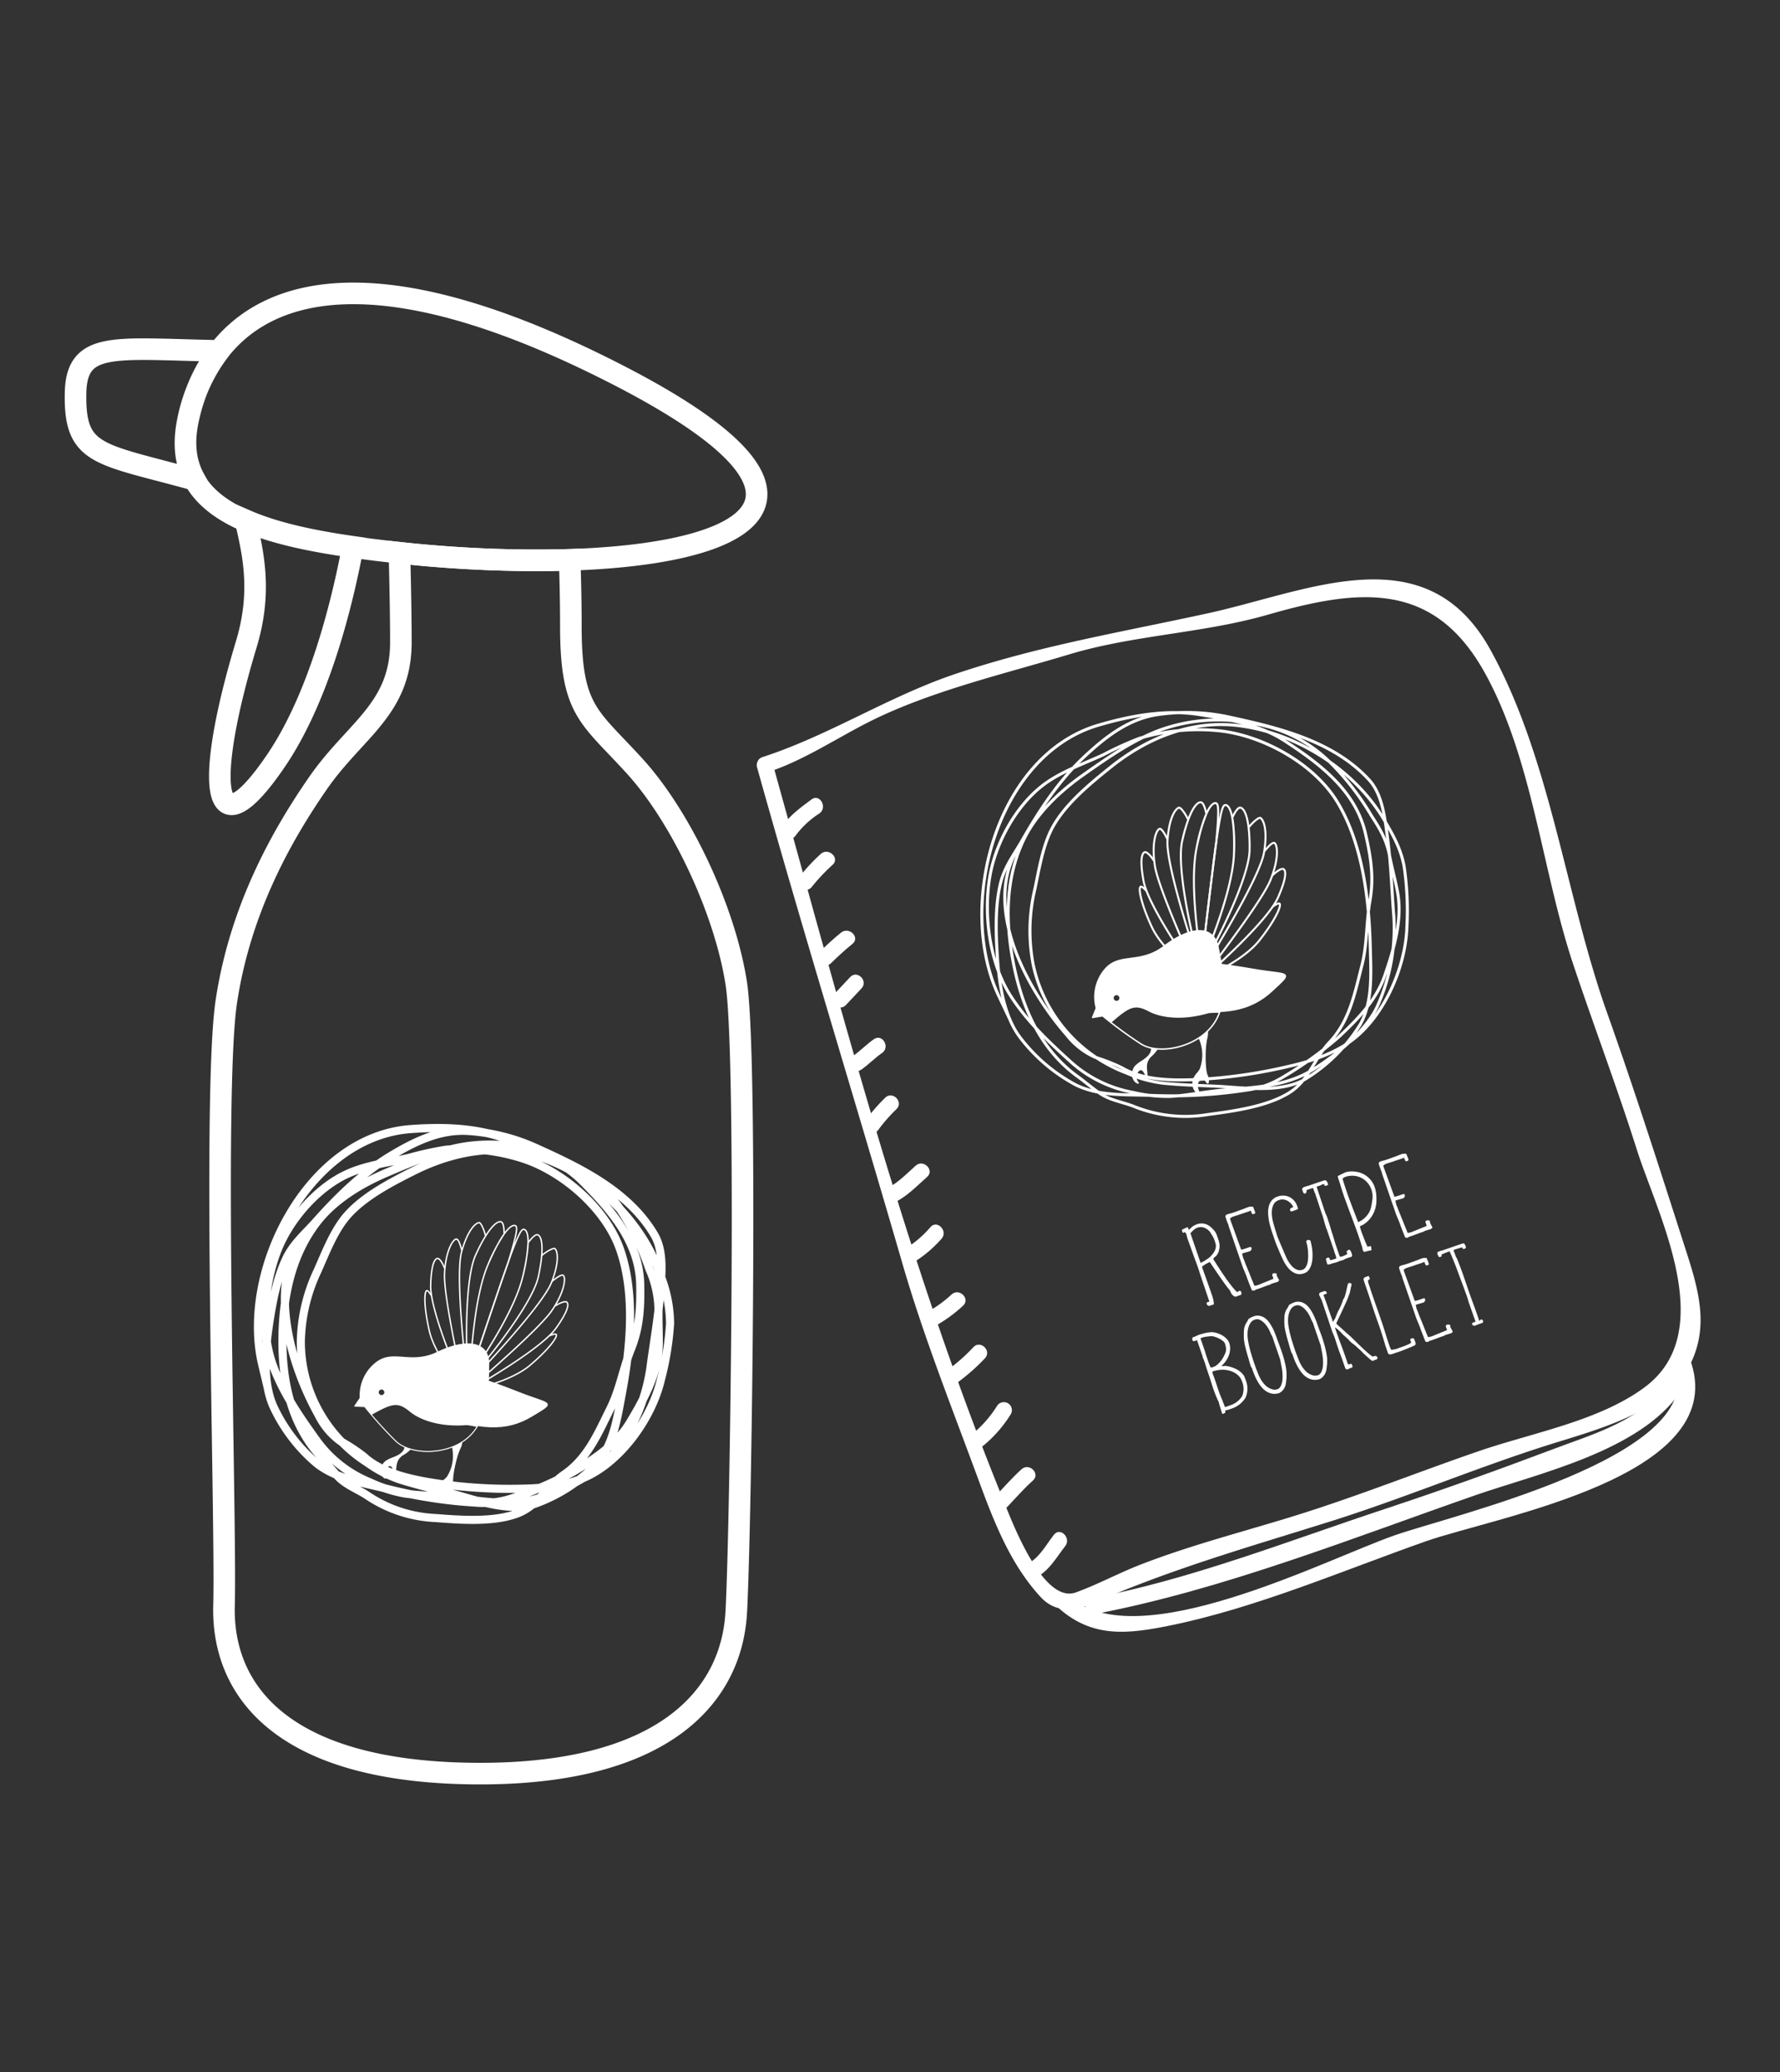 <svg xmlns="http://www.w3.org/2000/svg" xmlns:xlink="http://www.w3.org/1999/xlink" width="330" height="384" viewBox="0 0 330 384">
  <rect x="0" y="0" width="330" height="384" fill="#333333" stroke="none"/>
  <defs>
    <clipPath id="clip-path">
      <rect id="Rectangle_4" data-name="Rectangle 4" width="330" height="384" transform="translate(2814 681)" fill="#9b9b9b"/>
    </clipPath>
  </defs>
  <g id="Mask_Group_3" data-name="Mask Group 3" transform="translate(-2814 -681)" clip-path="url(#clip-path)">
    <g id="Group_1" data-name="Group 1">
      <g id="ingredients-3" transform="translate(2826 733.373)">
        <path id="Path_13" data-name="Path 13" d="M128.334,89.761c8.587,30.769,18.046,61.268,26.943,91.943,3.743,12.923,8.6,25.26,13.269,37.851,3.128,8.44,6.155,17.27,12.344,24,3.04,3.306,6.772,2.506,10.428.911,14.159-6.175,28.586-10.254,43.29-14.875,13.594-4.272,26.754-9.838,40.344-14.152,7.962-2.526,21.008-5.824,25.674-13.649,4.349-7.3,2.582-14.206.068-22.019-4.785-14.872-9.524-29.768-14.768-44.5-7.727-21.731-10.412-46.96-21.619-67.229-11.9-21.521-33.666-10.845-52.326-6.768C196,64.767,180.818,67.253,165.186,72.5c-12.421,4.169-23.55,11.465-35.817,15.429-1.817.589-1.037,3.458.793,2.869,6.508-2.1,12.3-5.966,18.356-9.085,11.443-5.9,25.363-9.093,37.657-12.8,12.045-3.634,24.79-3.89,36.91-7.377,17.166-4.949,30.807-6.184,40.223,10.843,8.831,15.966,10.6,36.726,16.343,53.918,3.821,11.454,8.112,22.734,11.762,34.251,3.858,12.183,15.386,33.8,1.536,44.137-8.4,6.271-20.831,8.456-30.664,11.829-11.166,3.829-22.105,8.21-33.377,11.75-9.862,3.1-19.849,5.584-29.513,9.339-4.053,1.574-7.831,3.642-11.933,5.133-6.378,2.314-12.391-14.521-13.747-17.862-17.789-43.852-29.8-90.371-42.512-135.9A1.489,1.489,0,0,0,128.334,89.761Z" fill="#fff"/>
        <path id="Path_14" data-name="Path 14" d="M184.32,245.687c6.265,5.527,12.772,4.784,20.666,3.17,15.966-3.264,31.95-10.17,47.3-15.576,12.961-4.572,55.975-11.764,49.3-32.96-.571-1.824-3.446-1.043-2.865.791,5.23,16.611-41.6,27.316-52.251,31.074-13.078,4.61-47.558,22.411-60.04,11.4C184.991,242.321,182.88,244.416,184.32,245.687Z" fill="#fff"/>
        <path id="Path_15" data-name="Path 15" d="M191.057,246.733c23.822-4.559,47.477-14,70.354-21.969,11.738-4.087,30.657-8.167,38.164-19.253,1.081-1.594-1.5-3.081-2.568-1.5-4.631,6.839-13.593,9.359-20.862,12.1-10.364,3.908-20.761,7.644-31.279,11.122-17.95,5.93-36.005,13.07-54.6,16.626C188.382,244.224,189.183,247.09,191.057,246.733Z" fill="#fff"/>
        <path id="Path_16" data-name="Path 16" d="M135.539,102.425a16.686,16.686,0,0,1,4.4-4.067c1.514-1.139.036-3.725-1.5-2.568-2.035,1.525-4.089,2.954-5.473,5.135C131.941,102.554,134.514,104.039,135.539,102.425Z" fill="#fff"/>
        <path id="Path_17" data-name="Path 17" d="M138.461,112.042a34.77,34.77,0,0,1,3.846-4.1c1.486-1.22-.632-3.311-2.1-2.1a34.377,34.377,0,0,0-3.847,4.1C135.093,111.367,137.191,113.482,138.461,112.042Z" fill="#fff"/>
        <path id="Path_18" data-name="Path 18" d="M142.058,126.131c1.286-1.242,2.583-2.46,3.978-3.578,1.5-1.195-.621-3.285-2.1-2.1-1.4,1.115-2.691,2.332-3.975,3.576C138.577,125.364,140.684,127.462,142.058,126.131Z" fill="#fff"/>
        <path id="Path_19" data-name="Path 19" d="M144.829,133.879q1.445-1.531,2.883-3.072c1.311-1.4-.787-3.5-2.1-2.1-.963,1.023-1.926,2.051-2.886,3.074C141.414,133.172,143.514,135.281,144.829,133.879Z" fill="#fff"/>
        <path id="Path_20" data-name="Path 20" d="M147.64,145.878c1.374-.94,2.508-2.164,3.877-3.1,1.57-1.078.083-3.658-1.5-2.57-1.371.945-2.5,2.169-3.875,3.108C144.562,144.385,146.051,146.964,147.64,145.878Z" fill="#fff"/>
        <path id="Path_21" data-name="Path 21" d="M150.825,157.019a31.117,31.117,0,0,1,3.375-3.85c1.373-1.347-.733-3.45-2.1-2.1a35.494,35.494,0,0,0-3.839,4.449C147.124,157.073,149.71,158.555,150.825,157.019Z" fill="#fff"/>
        <path id="Path_22" data-name="Path 22" d="M153.925,170.424c2.3-1.134,4.047-3.007,5.948-4.681,1.442-1.268-.669-3.366-2.1-2.1-1.715,1.516-3.27,3.19-5.348,4.215C150.7,168.7,152.211,171.267,153.925,170.424Z" fill="#fff"/>
        <path id="Path_23" data-name="Path 23" d="M157.437,181.53a22.673,22.673,0,0,0,5.14-4.36c1.22-1.46-.871-3.576-2.1-2.1a19.964,19.964,0,0,1-4.539,3.894C154.338,180.006,155.825,182.587,157.437,181.53Z" fill="#fff"/>
        <path id="Path_24" data-name="Path 24" d="M161.539,193.27a26.312,26.312,0,0,0,4.987-3.654c1.431-1.284-.678-3.377-2.1-2.1a23.075,23.075,0,0,1-4.385,3.188C158.353,191.618,159.853,194.185,161.539,193.27Z" fill="#fff"/>
        <path id="Path_25" data-name="Path 25" d="M164.814,204.334a36.505,36.505,0,0,0,5.761-4.962c1.346-1.373-.754-3.474-2.1-2.1a33.1,33.1,0,0,1-5.16,4.5C161.724,202.825,163.211,205.4,164.814,204.334Z" fill="#fff"/>
        <path id="Path_26" data-name="Path 26" d="M170.27,215.571a23.808,23.808,0,0,0,5.143-5.894,1.488,1.488,0,0,0-2.569-1.5,21.468,21.468,0,0,1-4.678,5.292C166.721,214.732,168.834,216.824,170.27,215.571Z" fill="#fff"/>
        <path id="Path_27" data-name="Path 27" d="M174.738,226.888c1.576-1.641,3.052-3.371,4.757-4.884,1.436-1.275-.673-3.371-2.1-2.1-1.7,1.516-3.179,3.244-4.757,4.884C171.3,226.167,173.4,228.274,174.738,226.888Z" fill="#fff"/>
        <path id="Path_28" data-name="Path 28" d="M179.755,240.11c2.66-1.169,4.018-3.776,5.73-5.957,1.168-1.491-.919-3.611-2.1-2.1-1.529,1.95-2.76,4.454-5.128,5.493C176.5,238.317,178.018,240.876,179.755,240.11Z" fill="#fff"/>
        <path id="Path_29" data-name="Path 29" d="M214.622,209.474c.012.075.04.1.085.089a1.4,1.4,0,0,0,.192-.085c.116-.051.182-.1.189-.149a.31.31,0,0,0-.011-.138.339.339,0,0,1-.018-.136c0-.045.063-.094.181-.145a1.061,1.061,0,0,0,.209-.063.321.321,0,0,1,.208-.013,2.089,2.089,0,0,1,.3-.12c.149-.05.245-.085.289-.1a4.739,4.739,0,0,0,2.6-2.01,4.06,4.06,0,0,0,.02-3.187l-.049-.144c-.022-.065-.049-.136-.082-.214s-.061-.15-.085-.216-.038-.112-.047-.141a3.58,3.58,0,0,0-1.431-1.26,6.293,6.293,0,0,0-1.826-.588.784.784,0,0,0-.263-.011c-.1.011-.19.018-.286.024a1.621,1.621,0,0,1-.28-.006.471.471,0,0,1-.23-.078,4.707,4.707,0,0,0,.849-.888,4.564,4.564,0,0,0,.584-1.067,3.832,3.832,0,0,0,.25-1.151,2.917,2.917,0,0,0-.15-1.132,1.993,1.993,0,0,0-.4-.669,3.494,3.494,0,0,0-.622-.55,4,4,0,0,0-.749-.406,4.6,4.6,0,0,0-.756-.243,2.753,2.753,0,0,0-1.037-.061,8.491,8.491,0,0,0-1.041.19l-.134.038c-.068.018-.144.038-.227.062s-.161.047-.234.072l-.123.042a.833.833,0,0,0-.27.076c-.084.038-.169.08-.255.12l-.429.2-.127.036c-.073.02-.115.033-.125.036a.258.258,0,0,0-.176.187.691.691,0,0,0,.009.239.867.867,0,0,0,.1.145c.033.038.1.04.2.007.029-.021.051-.026.069-.014s.045.007.088-.007a.059.059,0,0,0,.03-.027.031.031,0,0,0,.021-.017.038.038,0,0,1,.022-.016.327.327,0,0,0,.109-.062c.029-.025.053-.027.074,0l.017-.007c.011,0,.016-.007.014-.013s0-.009.013-.012l.021.009a.243.243,0,0,1,.058.038c.026.022.041.036.044.045l.769,2.234.254.735a.432.432,0,0,1,.018.078.265.265,0,0,0,.013.062c0,.011.011.043.025.1a.928.928,0,0,0,.031.114.412.412,0,0,0,.034.073.292.292,0,0,0,.051.067l.254.734c.042.12.1.287.162.5s.137.436.213.672.149.461.222.671l.165.481c.123.359.236.705.337,1.033s.2.651.305.969.212.634.328.95.247.655.392,1.008c.049.107.11.249.183.423a2.592,2.592,0,0,0,.226.443l.215.781Zm.255-1.43c-.043-.109-.09-.224-.137-.347s-.093-.239-.129-.35-.066-.189-.084-.239a18.354,18.354,0,0,1-.754-1.923q-.3-.921-.655-1.956c0-.02-.03-.087-.07-.2s-.084-.236-.135-.365-.094-.249-.134-.365-.063-.181-.069-.2a.764.764,0,0,0-.041-.337,5.476,5.476,0,0,1,1.666-.357,4.964,4.964,0,0,1,1.685.175,4.027,4.027,0,0,1,1.425.735,2.819,2.819,0,0,1,.9,1.3,3.667,3.667,0,0,1,.022,2.77,4.063,4.063,0,0,1-2.3,1.761c-.023.007-.065.025-.13.052s-.131.053-.2.078-.14.047-.205.071l-.149.05a.352.352,0,0,1-.241.05.179.179,0,0,1-.173-.177Zm-2.9-7.924q-.143-.411-.334-.968c-.02-.058-.049-.141-.085-.247s-.069-.21-.1-.319-.058-.2-.078-.283-.036-.132-.043-.152l-.167-.488c-.082-.236-.167-.486-.259-.751s-.178-.515-.26-.75-.136-.4-.169-.488a.271.271,0,0,1,.166-.167,1,1,0,0,1,.217-.066l.247-.085a1.813,1.813,0,0,1,.257-.056c.127-.022.263-.038.407-.054s.275-.031.4-.044.21-.025.257-.032a1.981,1.981,0,0,1,.714.09,5.086,5.086,0,0,1,.851.328,4.085,4.085,0,0,1,.753.472,1.231,1.231,0,0,1,.424.535c.038.111.074.234.11.372a2.843,2.843,0,0,1,.078.442,2.531,2.531,0,0,1,.01.459,1.294,1.294,0,0,1-.084.4,6.512,6.512,0,0,1-.343.773,5.339,5.339,0,0,1-.5.794,4.935,4.935,0,0,1-.644.7,2.476,2.476,0,0,1-.744.468,1.941,1.941,0,0,1-.34.109.38.38,0,0,1-.356-.038C212.2,200.715,212.07,200.4,211.976,200.12Zm8.157.907c.12.385.265.785.432,1.2a12.007,12.007,0,0,0,.576,1.22,7.43,7.43,0,0,0,.729,1.1,3.826,3.826,0,0,0,.9.832,2.861,2.861,0,0,0,1.072.436,2.674,2.674,0,0,0,1.269-.093,2.043,2.043,0,0,0,.63-.479,2.368,2.368,0,0,0,.377-.591,2.764,2.764,0,0,0,.2-.673,9.674,9.674,0,0,0,.047-2.651,17.643,17.643,0,0,0-.481-2.091c-.206-.707-.44-1.4-.7-2.093s-.495-1.329-.7-1.929c-.082-.2-.179-.438-.294-.722a9.491,9.491,0,0,0-.424-.885,9.311,9.311,0,0,0-.566-.9,3.3,3.3,0,0,0-.723-.731,2.394,2.394,0,0,0-.907-.409,2.035,2.035,0,0,0-1.083.07,1.752,1.752,0,0,1-.178.078l-.2.067-.541.3c-.012,0-.032.033-.061.089s-.062.114-.1.183-.063.129-.094.183-.049.091-.056.105a2.938,2.938,0,0,0-.559,1.544,11.426,11.426,0,0,0,.009,1.686,7.769,7.769,0,0,0,.156.96c.076.348.162.707.258,1.069s.194.719.3,1.063.194.655.265.934c.023.069.05.161.083.272s.063.221.1.328.06.2.087.282.044.125.047.134Zm.139-1.229q-.225-.686-.433-1.4t-.363-1.4c-.1-.46-.181-.89-.232-1.287a6.413,6.413,0,0,1-.041-.983,4.464,4.464,0,0,1,.156-1.079,3.031,3.031,0,0,1,.444-.958,1.592,1.592,0,0,1,.854-.6,1.286,1.286,0,0,1,1.037.1,3.362,3.362,0,0,1,.88.705,5.025,5.025,0,0,1,.655.916,5.265,5.265,0,0,1,.359.749,2.155,2.155,0,0,0,.117.263c.053.1.111.212.167.328s.111.229.156.341a1.47,1.47,0,0,1,.087.28l1.308,3.8c.069.379.143.776.225,1.187s.141.835.183,1.256a7.114,7.114,0,0,1,.012,1.246,3.636,3.636,0,0,1-.268,1.142,2.088,2.088,0,0,1-.265.443.948.948,0,0,1-.457.308,1.732,1.732,0,0,1-.651.092,2.238,2.238,0,0,1-.586-.15,3.027,3.027,0,0,1-1.1-.7,5.259,5.259,0,0,1-.8-1.034,7.957,7.957,0,0,1-.57-1.171c-.156-.4-.3-.78-.433-1.126C220.57,200.671,220.423,200.255,220.272,199.8Zm7.372-1.357c.118.386.265.787.432,1.2a11.612,11.612,0,0,0,.575,1.221,7.591,7.591,0,0,0,.729,1.1,3.878,3.878,0,0,0,.9.834,2.9,2.9,0,0,0,1.073.435,2.682,2.682,0,0,0,1.268-.094,2.075,2.075,0,0,0,.631-.477,2.442,2.442,0,0,0,.377-.591,2.78,2.78,0,0,0,.2-.675c.039-.237.068-.477.085-.718a6.223,6.223,0,0,0-.039-1.933,17.35,17.35,0,0,0-.482-2.091q-.308-1.061-.7-2.091c-.262-.687-.494-1.331-.7-1.931-.08-.2-.178-.437-.294-.72a9.03,9.03,0,0,0-.424-.885,8.248,8.248,0,0,0-.566-.9,3.329,3.329,0,0,0-.722-.733,2.411,2.411,0,0,0-.907-.41,2.071,2.071,0,0,0-1.084.071,1.1,1.1,0,0,1-.176.076l-.2.069-.54.3c-.013,0-.033.034-.064.087s-.06.116-.092.185-.064.129-.1.185-.049.089-.056.1a2.928,2.928,0,0,0-.558,1.545,11.523,11.523,0,0,0,.007,1.683,7.6,7.6,0,0,0,.156.963c.076.347.163.706.257,1.07s.2.718.3,1.063.192.654.265.932c.025.071.053.162.085.272s.064.221.1.33.059.2.088.279.042.126.046.135Zm.14-1.231q-.228-.686-.435-1.4c-.138-.473-.26-.941-.361-1.4s-.181-.892-.232-1.289a6.649,6.649,0,0,1-.044-.983,4.74,4.74,0,0,1,.156-1.079,3.04,3.04,0,0,1,.446-.957,1.57,1.57,0,0,1,.852-.6,1.277,1.277,0,0,1,1.04.1,3.281,3.281,0,0,1,.878.7,5.615,5.615,0,0,1,1.015,1.665,2.452,2.452,0,0,0,.116.263c.055.1.111.214.169.328s.11.229.154.341a1.762,1.762,0,0,1,.089.281l1.306,3.8c.069.379.143.776.225,1.188s.141.832.184,1.255a7.516,7.516,0,0,1,.013,1.245,3.691,3.691,0,0,1-.27,1.145,2.065,2.065,0,0,1-.263.442.979.979,0,0,1-.457.308,1.755,1.755,0,0,1-.651.091,2.251,2.251,0,0,1-.588-.15,2.984,2.984,0,0,1-1.1-.706,5.165,5.165,0,0,1-.8-1.032,8.06,8.06,0,0,1-.57-1.171c-.156-.4-.3-.78-.432-1.127C228.082,198.084,227.934,197.669,227.784,197.21Zm9.7,3.968a.348.348,0,0,0,.154.121.249.249,0,0,0,.192.027,1.4,1.4,0,0,0,.148-.076,1.286,1.286,0,0,1,.149-.076l.229-.089c.13-.049.212-.082.245-.092.063-.033.085-.077.066-.131s-.038-.112-.059-.174a.935.935,0,0,0-.095-.219c-.021-.026-.094-.019-.214.025l-.1.033a.232.232,0,0,1-.135.038.258.258,0,0,0-.134.038l-.188-.339q-.5-1.542-1.065-3.041t-1.1-3.029c-.029-.082-.064-.194-.109-.341s-.069-.23-.076-.252l.043-.083a1.061,1.061,0,0,1,.345.2c.153.116.306.245.466.386s.3.276.426.408a3.131,3.131,0,0,1,.224.25l1.213,1.11a2.222,2.222,0,0,0,.526.539c.224.171.42.321.589.453.018.017.07.062.158.138s.181.158.279.249.188.172.27.25.132.125.151.141a4.416,4.416,0,0,1,.535.512,4.335,4.335,0,0,0,.536.511c.038.035.1.093.191.18s.189.172.292.259.2.176.292.261l.188.18a.341.341,0,0,1,.214.136c.047.067.133.08.254.038l.033-.011a.168.168,0,0,0,.052-.037.642.642,0,0,0,.064-.054l.067-.023.066-.022a.427.427,0,0,0,.121-.018c.056-.015.1-.026.118-.035a.275.275,0,0,0,.165-.165.193.193,0,0,0-.017-.205c0-.019-.047-.049-.121-.092s-.129-.067-.158-.08l-.522.147a11.59,11.59,0,0,1-1.17-.932c-.411-.368-.821-.753-1.237-1.154s-.821-.794-1.222-1.189-.774-.738-1.121-1.032c-.069-.053-.188-.16-.355-.312s-.35-.317-.539-.49-.364-.33-.533-.478-.288-.256-.359-.321a.48.48,0,0,1-.134-.147c-.06-.085-.1-.142-.12-.169l-.011-.031-.011-.03c.053-.1.131-.255.235-.476s.217-.464.346-.73.265-.553.408-.855.277-.587.4-.863.241-.519.339-.736.171-.381.22-.488c.016-.027.049-.107.1-.238s.109-.268.162-.415.107-.284.152-.413.078-.213.09-.251l.046-.083.359-1.685-.149-.116a.165.165,0,0,1-.067,0,.345.345,0,0,0-.113,0,.988.988,0,0,0-.114.014c-.034.007-.052.022-.056.045a5.6,5.6,0,0,0-.19.7c-.055.254-.113.51-.171.771s-.123.513-.2.758a2.713,2.713,0,0,1-.306.667.155.155,0,0,1-.046.049c-.024.019-.036.035-.033.044a.351.351,0,0,0-.018.107.36.36,0,0,1-.018.108c-.1.258-.2.519-.312.788s-.228.524-.354.769a6.2,6.2,0,0,0-.337.652c-.08.185-.146.352-.2.506s-.117.3-.178.448a2.267,2.267,0,0,1-.283.466c-.011,0-.029.031-.055.079s-.058.108-.1.177-.085.145-.141.232l-.167-.7c-.016-.049-.058-.161-.123-.335s-.138-.376-.216-.606-.165-.477-.258-.742-.177-.515-.257-.749-.153-.439-.211-.609l-.117-.343a3.322,3.322,0,0,1-.133-.334c-.049-.145-.1-.286-.147-.428-.054-.159-.116-.322-.188-.489l.529-.182c.111-.038.153-.092.129-.163l-.022-.06a1.036,1.036,0,0,0-.159-.112c-.071-.042-.111-.062-.12-.058l-.794.272a.225.225,0,0,0-.135.172.387.387,0,0,0-.008.214l.025.074a1.006,1.006,0,0,1,.087.147c.038.071.074.151.113.238a2.51,2.51,0,0,0,.11.241,1.026,1.026,0,0,0,.087.145l2.042,6.094a11.614,11.614,0,0,1,.587,1.519c.167.541.334,1.05.5,1.533.122.359.251.709.378,1.042s.255.686.379,1.045Zm7.939-2.735a.446.446,0,0,0,.386.1c.123-.03.259-.067.406-.107l.642-.221c.191-.055.425-.132.706-.234s.573-.216.888-.341.629-.254.947-.386.607-.26.872-.385a.384.384,0,0,0,.082-.38c-.047-.117-.1-.247-.144-.387l-.03-.09a1.523,1.523,0,0,1-.078-.142,1.32,1.32,0,0,1-.058-.147.309.309,0,0,0-.135-.014,1.307,1.307,0,0,0-.134.038.481.481,0,0,1-.165.056c-.058.009-.085.024-.078.042l.165.582c.017.049-.027.11-.132.179a2.748,2.748,0,0,1-.372.205c-.143.066-.279.126-.408.182s-.21.09-.245.1l-.17.068c-.093.036-.187.072-.285.108s-.2.067-.288.1-.153.051-.174.06-.046.014-.109.036-.131.049-.211.082-.163.063-.244.092-.147.051-.191.067l-.272.093c-.016.007-.023,0-.021-.009s-.009-.02-.037-.022a2.215,2.215,0,0,0-.294.051q-.034.011-.174.036a.211.211,0,0,1-.2-.042,1.874,1.874,0,0,1-.209-.362c-.038-.1-.085-.224-.138-.374-.248-.718-.495-1.489-.747-2.309s-.5-1.59-.749-2.308q-.438-1.276-.834-2.4t-.836-2.4c-.034-.1-.087-.254-.158-.459s-.143-.422-.216-.655-.145-.451-.216-.654-.121-.357-.157-.459a1.23,1.23,0,0,1-.038-.194.789.789,0,0,1-.02-.189.954.954,0,0,0-.006-.123c0-.049,0-.074.011-.078l.265-.192a.074.074,0,0,0,.036-.113.718.718,0,0,1-.068-.143c-.02-.06-.039-.112-.055-.158s-.049-.058-.1-.038c-.122.04-.2.067-.232.08l-.075.026a.375.375,0,0,0-.063.03,1.976,1.976,0,0,1-.22.086c-.107.081-.161.156-.163.223a1.353,1.353,0,0,0,.044.288l.447,1.3q.464,1.338.875,2.62t.872,2.619c.134.39.265.756.388,1.1s.245.682.359,1.017.23.677.343,1.023.225.718.339,1.117c.011.031.034.107.069.229s.076.257.119.4.086.279.12.4.058.2.069.228l.249.719Zm7.105-2.2a.782.782,0,0,0,.189-.038c.021-.007.058-.019.11-.031a.081.081,0,0,0,.067-.1c.316-.087.577-.17.791-.248l.606-.227c.19-.071.393-.145.6-.225s.476-.165.787-.263a1.125,1.125,0,0,1,.118-.084.822.822,0,0,1,.126-.067c.041-.016.114-.038.215-.067s.209-.06.327-.1.23-.067.337-.1.181-.052.225-.067a.806.806,0,0,1,.132-.121.175.175,0,0,0,.074-.134,2,2,0,0,1-.116-.2,1.693,1.693,0,0,0-.114-.2l-.2-.417-.04-.119c-.02-.058-.014-.084.02-.073s.042-.015.022-.074l-.015-.046a.876.876,0,0,0-.453-.052.231.231,0,0,0-.207.279l.151.386c.007.02.02.075.038.164s.032.143.038.163l-2.639,1.077c-.022.007-.076.029-.161.064s-.158.061-.212.081l-.642.12c-.037-.068-.1-.207-.185-.423s-.189-.469-.307-.76-.243-.6-.377-.936-.263-.652-.386-.957-.236-.582-.341-.83-.178-.436-.22-.556l-.07-.21c-.033-.091-.06-.163-.088-.223s-.05-.114-.077-.174-.051-.123-.078-.2-.051-.171-.08-.283-.051-.224-.064-.3a1.672,1.672,0,0,1-.027-.208c0-.066,0-.1.011-.106l1.444-.413a.511.511,0,0,0,.22-.22.325.325,0,0,0,.051-.277c-.036-.1-.072-.149-.114-.145a1.233,1.233,0,0,0-.227.062l-.346.117c-.163.057-.334.113-.5.167s-.332.1-.473.129-.227.031-.252-.007c-.044-.129-.117-.332-.218-.6s-.21-.579-.333-.918-.253-.694-.387-1.068-.265-.727-.386-1.066-.234-.644-.336-.918-.172-.475-.217-.606l-.093-.268c-.033-.091-.056-.165-.078-.225a.484.484,0,0,1-.005-.234,1.31,1.31,0,0,0,.236-.147,1.214,1.214,0,0,1,.252-.154c.195-.069.349-.121.46-.159s.216-.071.318-.1.208-.064.324-.1l.472-.163c.272-.1.524-.178.752-.251s.479-.158.753-.252c.022-.009.072-.031.152-.069a1.75,1.75,0,0,1,.167-.074.06.06,0,0,1,.089.038l.1.285.147.319a.216.216,0,0,0,.141.009c.051-.011.1-.027.16-.045.087-.031.129-.07.123-.118a.575.575,0,0,0-.038-.163c-.054-.16-.094-.265-.118-.32s-.042-.1-.052-.125-.028-.072-.051-.125-.062-.154-.115-.3c0-.009-.038-.014-.107-.012s-.139,0-.219,0-.156,0-.227.01a1.021,1.021,0,0,0-.123.019c-.276.094-.528.189-.76.286s-.491.192-.776.292c-.208.073-.384.134-.526.189s-.278.1-.41.15-.27.093-.413.142-.321.105-.533.167l-.066.023a.73.73,0,0,0-.277.053c-.087.034-.179.069-.277.1a.322.322,0,0,0-.227.464l.277.811a4.387,4.387,0,0,0,.171.411,1.161,1.161,0,0,1,.117.429l.777,2.25,1.157,3.362.326.945.332.96c.024.07.069.186.138.346s.138.333.212.513.145.352.214.513.113.272.133.334l.061.18c.031.09.089.25.172.478s.18.474.282.733.2.506.288.732.156.383.2.468A.3.3,0,0,0,252.529,196.238Zm8.647-3.038a.623.623,0,0,0,.228.024c.056-.02.12-.044.2-.076s.139-.057.194-.077.12-.043.229-.087.219-.083.337-.123.259-.094.431-.167a.174.174,0,0,0,.073-.243.444.444,0,0,0-.2-.234.341.341,0,0,0-.22.143.314.314,0,0,1-.263.124q-.529-1.6-1.162-3.3t-1.166-3.3c-.131-.381-.271-.791-.423-1.232s-.306-.883-.468-1.333-.324-.885-.491-1.316-.323-.826-.473-1.188a1.045,1.045,0,0,1-.189-.33c-.042-.125-.085-.249-.125-.368s-.1-.267-.182-.441a1.052,1.052,0,0,1-.108-.45c.034-.011.105-.038.212-.081l.21-.082c.056-.02.138-.044.252-.078l.185-.055.25-.078c.1-.029.2-.052.289-.074.112-.027.223-.06.335-.1l.151.334c0,.011.036,0,.094-.023a.235.235,0,0,1,.149-.028c.029.013.065-.013.112-.072a.289.289,0,0,0,.035-.247.5.5,0,0,1-.1-.2.5.5,0,0,0-.1-.2.741.741,0,0,0-.118-.1.149.149,0,0,0-.142-.011l-3.877,1.335a.906.906,0,0,0-.315.074,2.714,2.714,0,0,1-.3.12c-.1.036-.154.081-.163.141a.382.382,0,0,0,.02.194c.045.129.094.252.147.368s.121.16.21.129a1.858,1.858,0,0,1,.185-.054.089.089,0,0,0,.069-.116.381.381,0,0,0-.025-.126c-.012-.039-.027-.079-.04-.119.257-.113.537-.229.838-.356a6.3,6.3,0,0,1,.841-.29q.855,1.956,1.486,3.676t1.166,3.116q.2.587.413,1.149t.377,1.148q.082.29.223.7c.1.274.2.56.3.852s.211.585.311.875.192.553.279.786.179.494.279.786l-.036.112-.557.209c-.044.014-.06.049-.047.1a.9.9,0,0,0,.029.109A.229.229,0,0,0,261.176,193.2Z" fill="#fff"/>
        <path id="Path_30" data-name="Path 30" d="M214.622,209.474c.012.075.04.1.085.089a1.4,1.4,0,0,0,.192-.085c.116-.051.182-.1.189-.149a.31.31,0,0,0-.011-.138.339.339,0,0,1-.018-.136c0-.045.063-.094.181-.145a1.061,1.061,0,0,0,.209-.063.321.321,0,0,1,.208-.013,2.089,2.089,0,0,1,.3-.12c.149-.05.245-.085.289-.1a4.739,4.739,0,0,0,2.6-2.01,4.06,4.06,0,0,0,.02-3.187l-.049-.144c-.022-.065-.049-.136-.082-.214s-.061-.15-.085-.216-.038-.112-.047-.141a3.58,3.58,0,0,0-1.431-1.26,6.293,6.293,0,0,0-1.826-.588.784.784,0,0,0-.263-.011c-.1.011-.19.018-.286.024a1.621,1.621,0,0,1-.28-.006.471.471,0,0,1-.23-.078,4.707,4.707,0,0,0,.849-.888,4.564,4.564,0,0,0,.584-1.067,3.832,3.832,0,0,0,.25-1.151,2.917,2.917,0,0,0-.15-1.132,1.993,1.993,0,0,0-.4-.669,3.494,3.494,0,0,0-.622-.55,4,4,0,0,0-.749-.406,4.6,4.6,0,0,0-.756-.243,2.753,2.753,0,0,0-1.037-.061,8.491,8.491,0,0,0-1.041.19l-.134.038c-.068.018-.144.038-.227.062s-.161.047-.234.072l-.123.042a.833.833,0,0,0-.27.076c-.084.038-.169.08-.255.12l-.429.2-.127.036c-.073.02-.115.033-.125.036a.258.258,0,0,0-.176.187.691.691,0,0,0,.009.239.867.867,0,0,0,.1.145c.033.038.1.04.2.007.029-.021.051-.026.069-.014s.045.007.088-.007a.059.059,0,0,0,.03-.027.031.031,0,0,0,.021-.017.038.038,0,0,1,.022-.016.327.327,0,0,0,.109-.062c.029-.025.053-.027.074,0l.017-.007c.011,0,.016-.007.014-.013s0-.009.013-.012l.021.009a.243.243,0,0,1,.058.038c.026.022.041.036.044.045l.769,2.234.254.735a.432.432,0,0,1,.018.078.265.265,0,0,0,.013.062c0,.011.011.043.025.1a.928.928,0,0,0,.031.114.412.412,0,0,0,.034.073.292.292,0,0,0,.051.067l.254.734c.042.12.1.287.162.5s.137.436.213.672.149.461.222.671l.165.481c.123.359.236.705.337,1.033s.2.651.305.969.212.634.328.95.247.655.392,1.008c.049.107.11.249.183.423a2.592,2.592,0,0,0,.226.443l.215.781Zm.255-1.43c-.043-.109-.09-.224-.137-.347s-.093-.239-.129-.35-.066-.189-.084-.239a18.354,18.354,0,0,1-.754-1.923q-.3-.921-.655-1.956c0-.02-.03-.087-.07-.2s-.084-.236-.135-.365-.094-.249-.134-.365-.063-.181-.069-.2a.764.764,0,0,0-.041-.337,5.476,5.476,0,0,1,1.666-.357,4.964,4.964,0,0,1,1.685.175,4.027,4.027,0,0,1,1.425.735,2.819,2.819,0,0,1,.9,1.3,3.667,3.667,0,0,1,.022,2.77,4.063,4.063,0,0,1-2.3,1.761c-.023.007-.065.025-.13.052s-.131.053-.2.078-.14.047-.205.071l-.149.05a.352.352,0,0,1-.241.05.179.179,0,0,1-.173-.177Zm-2.9-7.924q-.143-.411-.334-.968c-.02-.058-.049-.141-.085-.247s-.069-.21-.1-.319-.058-.2-.078-.283-.036-.132-.043-.152l-.167-.488c-.082-.236-.167-.486-.259-.751s-.178-.515-.26-.75-.136-.4-.169-.488a.271.271,0,0,1,.166-.167,1,1,0,0,1,.217-.066l.247-.085a1.813,1.813,0,0,1,.257-.056c.127-.022.263-.038.407-.054s.275-.031.4-.044.21-.025.257-.032a1.981,1.981,0,0,1,.714.09,5.086,5.086,0,0,1,.851.328,4.085,4.085,0,0,1,.753.472,1.231,1.231,0,0,1,.424.535c.038.111.074.234.11.372a2.843,2.843,0,0,1,.078.442,2.531,2.531,0,0,1,.01.459,1.294,1.294,0,0,1-.084.4,6.512,6.512,0,0,1-.343.773,5.339,5.339,0,0,1-.5.794,4.935,4.935,0,0,1-.644.7,2.476,2.476,0,0,1-.744.468,1.941,1.941,0,0,1-.34.109.38.38,0,0,1-.356-.038C212.2,200.715,212.07,200.4,211.976,200.12Zm8.157.907c.12.385.265.785.432,1.2a12.007,12.007,0,0,0,.576,1.22,7.43,7.43,0,0,0,.729,1.1,3.826,3.826,0,0,0,.9.832,2.861,2.861,0,0,0,1.072.436,2.674,2.674,0,0,0,1.269-.093,2.043,2.043,0,0,0,.63-.479,2.368,2.368,0,0,0,.377-.591,2.764,2.764,0,0,0,.2-.673,9.674,9.674,0,0,0,.047-2.651,17.643,17.643,0,0,0-.481-2.091c-.206-.707-.44-1.4-.7-2.093s-.495-1.329-.7-1.929c-.082-.2-.179-.438-.294-.722a9.491,9.491,0,0,0-.424-.885,9.311,9.311,0,0,0-.566-.9,3.3,3.3,0,0,0-.723-.731,2.394,2.394,0,0,0-.907-.409,2.035,2.035,0,0,0-1.083.07,1.752,1.752,0,0,1-.178.078l-.2.067-.541.3c-.012,0-.032.033-.061.089s-.062.114-.1.183-.063.129-.094.183-.049.091-.056.105a2.938,2.938,0,0,0-.559,1.544,11.426,11.426,0,0,0,.009,1.686,7.769,7.769,0,0,0,.156.96c.076.348.162.707.258,1.069s.194.719.3,1.063.194.655.265.934c.023.069.05.161.083.272s.063.221.1.328.06.2.087.282.044.125.047.134Zm.139-1.229q-.225-.686-.433-1.4t-.363-1.4c-.1-.46-.181-.89-.232-1.287a6.413,6.413,0,0,1-.041-.983,4.464,4.464,0,0,1,.156-1.079,3.031,3.031,0,0,1,.444-.958,1.592,1.592,0,0,1,.854-.6,1.286,1.286,0,0,1,1.037.1,3.362,3.362,0,0,1,.88.705,5.025,5.025,0,0,1,.655.916,5.265,5.265,0,0,1,.359.749,2.155,2.155,0,0,0,.117.263c.053.1.111.212.167.328s.111.229.156.341a1.47,1.47,0,0,1,.087.28l1.308,3.8c.069.379.143.776.225,1.187s.141.835.183,1.256a7.114,7.114,0,0,1,.012,1.246,3.636,3.636,0,0,1-.268,1.142,2.088,2.088,0,0,1-.265.443.948.948,0,0,1-.457.308,1.732,1.732,0,0,1-.651.092,2.238,2.238,0,0,1-.586-.15,3.027,3.027,0,0,1-1.1-.7,5.259,5.259,0,0,1-.8-1.034,7.957,7.957,0,0,1-.57-1.171c-.156-.4-.3-.78-.433-1.126C220.57,200.671,220.423,200.255,220.272,199.8Zm7.372-1.357c.118.386.265.787.432,1.2a11.612,11.612,0,0,0,.575,1.221,7.591,7.591,0,0,0,.729,1.1,3.878,3.878,0,0,0,.9.834,2.9,2.9,0,0,0,1.073.435,2.682,2.682,0,0,0,1.268-.094,2.075,2.075,0,0,0,.631-.477,2.442,2.442,0,0,0,.377-.591,2.78,2.78,0,0,0,.2-.675c.039-.237.068-.477.085-.718a6.223,6.223,0,0,0-.039-1.933,17.35,17.35,0,0,0-.482-2.091q-.308-1.061-.7-2.091c-.262-.687-.494-1.331-.7-1.931-.08-.2-.178-.437-.294-.72a9.03,9.03,0,0,0-.424-.885,8.248,8.248,0,0,0-.566-.9,3.329,3.329,0,0,0-.722-.733,2.411,2.411,0,0,0-.907-.41,2.071,2.071,0,0,0-1.084.071,1.1,1.1,0,0,1-.176.076l-.2.069-.54.3c-.013,0-.033.034-.064.087s-.06.116-.092.185-.064.129-.1.185-.049.089-.056.1a2.928,2.928,0,0,0-.558,1.545,11.523,11.523,0,0,0,.007,1.683,7.6,7.6,0,0,0,.156.963c.076.347.163.706.257,1.07s.2.718.3,1.063.192.654.265.932c.025.071.053.162.085.272s.064.221.1.33.059.2.088.279.042.126.046.135Zm.14-1.231q-.228-.686-.435-1.4c-.138-.473-.26-.941-.361-1.4s-.181-.892-.232-1.289a6.649,6.649,0,0,1-.044-.983,4.74,4.74,0,0,1,.156-1.079,3.04,3.04,0,0,1,.446-.957,1.57,1.57,0,0,1,.852-.6,1.277,1.277,0,0,1,1.04.1,3.281,3.281,0,0,1,.878.7,5.615,5.615,0,0,1,1.015,1.665,2.452,2.452,0,0,0,.116.263c.055.1.111.214.169.328s.11.229.154.341a1.762,1.762,0,0,1,.089.281l1.306,3.8c.069.379.143.776.225,1.188s.141.832.184,1.255a7.516,7.516,0,0,1,.013,1.245,3.691,3.691,0,0,1-.27,1.145,2.065,2.065,0,0,1-.263.442.979.979,0,0,1-.457.308,1.755,1.755,0,0,1-.651.091,2.251,2.251,0,0,1-.588-.15,2.984,2.984,0,0,1-1.1-.706,5.165,5.165,0,0,1-.8-1.032,8.06,8.06,0,0,1-.57-1.171c-.156-.4-.3-.78-.432-1.127C228.082,198.084,227.934,197.669,227.784,197.21Zm9.7,3.968a.348.348,0,0,0,.154.121.249.249,0,0,0,.192.027,1.4,1.4,0,0,0,.148-.076,1.286,1.286,0,0,1,.149-.076l.229-.089c.13-.049.212-.082.245-.092.063-.033.085-.077.066-.131s-.038-.112-.059-.174a.935.935,0,0,0-.095-.219c-.021-.026-.094-.019-.214.025l-.1.033a.232.232,0,0,1-.135.038.258.258,0,0,0-.134.038l-.188-.339q-.5-1.542-1.065-3.041t-1.1-3.029c-.029-.082-.064-.194-.109-.341s-.069-.23-.076-.252l.043-.083a1.061,1.061,0,0,1,.345.2c.153.116.306.245.466.386s.3.276.426.408a3.131,3.131,0,0,1,.224.25l1.213,1.11a2.222,2.222,0,0,0,.526.539c.224.171.42.321.589.453.018.017.07.062.158.138s.181.158.279.249.188.172.27.25.132.125.151.141a4.416,4.416,0,0,1,.535.512,4.335,4.335,0,0,0,.536.511c.038.035.1.093.191.18s.189.172.292.259.2.176.292.261l.188.18a.341.341,0,0,1,.214.136c.047.067.133.08.254.038l.033-.011a.168.168,0,0,0,.052-.037.642.642,0,0,0,.064-.054l.067-.023.066-.022a.427.427,0,0,0,.121-.018c.056-.015.1-.026.118-.035a.275.275,0,0,0,.165-.165.193.193,0,0,0-.017-.205c0-.019-.047-.049-.121-.092s-.129-.067-.158-.08l-.522.147a11.59,11.59,0,0,1-1.17-.932c-.411-.368-.821-.753-1.237-1.154s-.821-.794-1.222-1.189-.774-.738-1.121-1.032c-.069-.053-.188-.16-.355-.312s-.35-.317-.539-.49-.364-.33-.533-.478-.288-.256-.359-.321a.48.48,0,0,1-.134-.147c-.06-.085-.1-.142-.12-.169l-.011-.031-.011-.03c.053-.1.131-.255.235-.476s.217-.464.346-.73.265-.553.408-.855.277-.587.4-.863.241-.519.339-.736.171-.381.22-.488c.016-.027.049-.107.1-.238s.109-.268.162-.415.107-.284.152-.413.078-.213.09-.251l.046-.083.359-1.685-.149-.116a.165.165,0,0,1-.067,0,.345.345,0,0,0-.113,0,.988.988,0,0,0-.114.014c-.034.007-.052.022-.056.045a5.6,5.6,0,0,0-.19.7c-.055.254-.113.51-.171.771s-.123.513-.2.758a2.713,2.713,0,0,1-.306.667.155.155,0,0,1-.046.049c-.024.019-.036.035-.033.044a.351.351,0,0,0-.018.107.36.36,0,0,1-.018.108c-.1.258-.2.519-.312.788s-.228.524-.354.769a6.2,6.2,0,0,0-.337.652c-.08.185-.146.352-.2.506s-.117.3-.178.448a2.267,2.267,0,0,1-.283.466c-.011,0-.029.031-.055.079s-.058.108-.1.177-.085.145-.141.232l-.167-.7c-.016-.049-.058-.161-.123-.335s-.138-.376-.216-.606-.165-.477-.258-.742-.177-.515-.257-.749-.153-.439-.211-.609l-.117-.343a3.322,3.322,0,0,1-.133-.334c-.049-.145-.1-.286-.147-.428-.054-.159-.116-.322-.188-.489l.529-.182c.111-.038.153-.092.129-.163l-.022-.06a1.036,1.036,0,0,0-.159-.112c-.071-.042-.111-.062-.12-.058l-.794.272a.225.225,0,0,0-.135.172.387.387,0,0,0-.008.214l.025.074a1.006,1.006,0,0,1,.087.147c.038.071.074.151.113.238a2.51,2.51,0,0,0,.11.241,1.026,1.026,0,0,0,.087.145l2.042,6.094a11.614,11.614,0,0,1,.587,1.519c.167.541.334,1.05.5,1.533.122.359.251.709.378,1.042s.255.686.379,1.045Zm7.939-2.735a.446.446,0,0,0,.386.1c.123-.03.259-.067.406-.107l.642-.221c.191-.055.425-.132.706-.234s.573-.216.888-.341.629-.254.947-.386.607-.26.872-.385a.384.384,0,0,0,.082-.38c-.047-.117-.1-.247-.144-.387l-.03-.09a1.523,1.523,0,0,1-.078-.142,1.32,1.32,0,0,1-.058-.147.309.309,0,0,0-.135-.014,1.307,1.307,0,0,0-.134.038.481.481,0,0,1-.165.056c-.058.009-.085.024-.078.042l.165.582c.017.049-.027.11-.132.179a2.748,2.748,0,0,1-.372.205c-.143.066-.279.126-.408.182s-.21.09-.245.1l-.17.068c-.093.036-.187.072-.285.108s-.2.067-.288.1-.153.051-.174.06-.046.014-.109.036-.131.049-.211.082-.163.063-.244.092-.147.051-.191.067l-.272.093c-.016.007-.023,0-.021-.009s-.009-.02-.037-.022a2.215,2.215,0,0,0-.294.051q-.034.011-.174.036a.211.211,0,0,1-.2-.042,1.874,1.874,0,0,1-.209-.362c-.038-.1-.085-.224-.138-.374-.248-.718-.495-1.489-.747-2.309s-.5-1.59-.749-2.308q-.438-1.276-.834-2.4t-.836-2.4c-.034-.1-.087-.254-.158-.459s-.143-.422-.216-.655-.145-.451-.216-.654-.121-.357-.157-.459a1.23,1.23,0,0,1-.038-.194.789.789,0,0,1-.02-.189.954.954,0,0,0-.006-.123c0-.049,0-.074.011-.078l.265-.192a.074.074,0,0,0,.036-.113.718.718,0,0,1-.068-.143c-.02-.06-.039-.112-.055-.158s-.049-.058-.1-.038c-.122.04-.2.067-.232.08l-.075.026a.375.375,0,0,0-.063.03,1.976,1.976,0,0,1-.22.086c-.107.081-.161.156-.163.223a1.353,1.353,0,0,0,.044.288l.447,1.3q.464,1.338.875,2.62t.872,2.619c.134.39.265.756.388,1.1s.245.682.359,1.017.23.677.343,1.023.225.718.339,1.117c.011.031.034.107.069.229s.076.257.119.4.086.279.12.4.058.2.069.228l.249.719Zm7.105-2.2a.782.782,0,0,0,.189-.038c.021-.007.058-.019.11-.031a.081.081,0,0,0,.067-.1c.316-.087.577-.17.791-.248l.606-.227c.19-.071.393-.145.6-.225s.476-.165.787-.263a1.125,1.125,0,0,1,.118-.084.822.822,0,0,1,.126-.067c.041-.016.114-.038.215-.067s.209-.06.327-.1.23-.067.337-.1.181-.052.225-.067a.806.806,0,0,1,.132-.121.175.175,0,0,0,.074-.134,2,2,0,0,1-.116-.2,1.693,1.693,0,0,0-.114-.2l-.2-.417-.04-.119c-.02-.058-.014-.084.02-.073s.042-.015.022-.074l-.015-.046a.876.876,0,0,0-.453-.052.231.231,0,0,0-.207.279l.151.386c.007.02.02.075.038.164s.032.143.038.163l-2.639,1.077c-.022.007-.076.029-.161.064s-.158.061-.212.081l-.642.12c-.037-.068-.1-.207-.185-.423s-.189-.469-.307-.76-.243-.6-.377-.936-.263-.652-.386-.957-.236-.582-.341-.83-.178-.436-.22-.556l-.07-.21c-.033-.091-.06-.163-.088-.223s-.05-.114-.077-.174-.051-.123-.078-.2-.051-.171-.08-.283-.051-.224-.064-.3a1.672,1.672,0,0,1-.027-.208c0-.066,0-.1.011-.106l1.444-.413a.511.511,0,0,0,.22-.22.325.325,0,0,0,.051-.277c-.036-.1-.072-.149-.114-.145a1.233,1.233,0,0,0-.227.062l-.346.117c-.163.057-.334.113-.5.167s-.332.1-.473.129-.227.031-.252-.007c-.044-.129-.117-.332-.218-.6s-.21-.579-.333-.918-.253-.694-.387-1.068-.265-.727-.386-1.066-.234-.644-.336-.918-.172-.475-.217-.606l-.093-.268c-.033-.091-.056-.165-.078-.225a.484.484,0,0,1-.005-.234,1.31,1.31,0,0,0,.236-.147,1.214,1.214,0,0,1,.252-.154c.195-.069.349-.121.46-.159s.216-.071.318-.1.208-.064.324-.1l.472-.163c.272-.1.524-.178.752-.251s.479-.158.753-.252c.022-.009.072-.031.152-.069a1.75,1.75,0,0,1,.167-.074.06.06,0,0,1,.089.038l.1.285.147.319a.216.216,0,0,0,.141.009c.051-.011.1-.027.16-.045.087-.031.129-.07.123-.118a.575.575,0,0,0-.038-.163c-.054-.16-.094-.265-.118-.32s-.042-.1-.052-.125-.028-.072-.051-.125-.062-.154-.115-.3c0-.009-.038-.014-.107-.012s-.139,0-.219,0-.156,0-.227.01a1.021,1.021,0,0,0-.123.019c-.276.094-.528.189-.76.286s-.491.192-.776.292c-.208.073-.384.134-.526.189s-.278.1-.41.15-.27.093-.413.142-.321.105-.533.167l-.066.023a.73.73,0,0,0-.277.053c-.087.034-.179.069-.277.1a.322.322,0,0,0-.227.464l.277.811a4.387,4.387,0,0,0,.171.411,1.161,1.161,0,0,1,.117.429l.777,2.25,1.157,3.362.326.945.332.96c.024.07.069.186.138.346s.138.333.212.513.145.352.214.513.113.272.133.334l.061.18c.031.09.089.25.172.478s.18.474.282.733.2.506.288.732.156.383.2.468A.3.3,0,0,0,252.529,196.238Zm8.647-3.038a.623.623,0,0,0,.228.024c.056-.02.12-.044.2-.076s.139-.057.194-.077.12-.043.229-.087.219-.083.337-.123.259-.094.431-.167a.174.174,0,0,0,.073-.243.444.444,0,0,0-.2-.234.341.341,0,0,0-.22.143.314.314,0,0,1-.263.124q-.529-1.6-1.162-3.3t-1.166-3.3c-.131-.381-.271-.791-.423-1.232s-.306-.883-.468-1.333-.324-.885-.491-1.316-.323-.826-.473-1.188a1.045,1.045,0,0,1-.189-.33c-.042-.125-.085-.249-.125-.368s-.1-.267-.182-.441a1.052,1.052,0,0,1-.108-.45c.034-.011.105-.038.212-.081l.21-.082c.056-.02.138-.044.252-.078l.185-.055.25-.078c.1-.029.2-.052.289-.074.112-.027.223-.06.335-.1l.151.334c0,.011.036,0,.094-.023a.235.235,0,0,1,.149-.028c.029.013.065-.013.112-.072a.289.289,0,0,0,.035-.247.5.5,0,0,1-.1-.2.5.5,0,0,0-.1-.2.741.741,0,0,0-.118-.1.149.149,0,0,0-.142-.011l-3.877,1.335a.906.906,0,0,0-.315.074,2.714,2.714,0,0,1-.3.12c-.1.036-.154.081-.163.141a.382.382,0,0,0,.02.194c.045.129.094.252.147.368s.121.16.21.129a1.858,1.858,0,0,1,.185-.054.089.089,0,0,0,.069-.116.381.381,0,0,0-.025-.126c-.012-.039-.027-.079-.04-.119.257-.113.537-.229.838-.356a6.3,6.3,0,0,1,.841-.29q.855,1.956,1.486,3.676t1.166,3.116q.2.587.413,1.149t.377,1.148q.082.29.223.7c.1.274.2.56.3.852s.211.585.311.875.192.553.279.786.179.494.279.786l-.036.112-.557.209c-.044.014-.06.049-.047.1a.9.9,0,0,0,.029.109A.229.229,0,0,0,261.176,193.2Z" fill="none" stroke="#fff" stroke-miterlimit="1" stroke-width="0.164"/>
        <path id="Path_31" data-name="Path 31" d="M211.982,189.489c.1.062.165.086.209.071l.776-.266-.074-.646c-.008-.02-.02-.066-.039-.138l-.059-.23c-.024-.082-.044-.161-.064-.239s-.034-.124-.04-.146q-.459-1.332-.954-2.716t-.97-2.713c-.024-.071.029-.16.158-.265a3.965,3.965,0,0,1,.47-.321c.183-.109.366-.207.543-.3a3.424,3.424,0,0,0,.356-.2l1.534,2.256c.272.4.517.752.733,1.059s.406.571.571.8.31.425.433.59.238.306.341.428a1.209,1.209,0,0,1,.276.432,1.756,1.756,0,0,0,.252.458.812.812,0,0,0,.138.164,1.2,1.2,0,0,0,.151.141.729.729,0,0,0,.184.1.324.324,0,0,0,.164.044l.906-.312c.066-.024.1-.085.1-.189a.722.722,0,0,0-.018-.212.483.483,0,0,0-.1-.158.166.166,0,0,0-.19-.043.476.476,0,0,0-.167.1.534.534,0,0,1-.187.107c-.054.02-.089.02-.1,0a.37.37,0,0,0-.111-.081,11.882,11.882,0,0,1-.954-1.082c-.355-.447-.724-.942-1.1-1.483s-.76-1.112-1.151-1.71-.765-1.186-1.126-1.77a.382.382,0,0,1,.059-.256,1.131,1.131,0,0,1,.18-.2c.07-.063.143-.121.216-.177a.722.722,0,0,0,.185-.189,2.37,2.37,0,0,0,.333-.644,3.159,3.159,0,0,0,.153-.707,3.251,3.251,0,0,0-.013-.711,3.549,3.549,0,0,0-.156-.665l-.337-.978a2.991,2.991,0,0,0-.51-.84,5.791,5.791,0,0,0-.662-.636,2.56,2.56,0,0,0-1.3-.561,2.468,2.468,0,0,0-1.465.3,2.192,2.192,0,0,0-.461.269,2.785,2.785,0,0,0-.266.243c-.073.076-.142.143-.207.2a.7.7,0,0,1-.263.148l-.017.006a.552.552,0,0,1-.1-.234c-.027-.114-.048-.19-.062-.23a1.458,1.458,0,0,0-.455.174,2.312,2.312,0,0,1-.416.192c-.087.031-.123.07-.106.119s.038.106.056.166c.045.13.081.2.108.205s.061,0,.1-.035.078-.056.118-.083.1,0,.191.068a.646.646,0,0,1,.175.243,2.454,2.454,0,0,1,.122.329c.033.112.061.224.089.339s.051.205.076.276l1.251,3.478.508,1.371.414,1.2.045.185,1.837,5.446a.244.244,0,0,1-.158.129c-.067.016-.132.036-.194.049a.26.26,0,0,0-.138.081c-.031.039-.028.109.008.209A.394.394,0,0,0,211.982,189.489ZM211.064,175a2.568,2.568,0,0,1,1.332.892l.582.941c.079.163.152.332.219.5s.127.358.182.552a1.955,1.955,0,0,1,.114.792,2.124,2.124,0,0,1-.187.718,3.027,3.027,0,0,1-.41.662,7.823,7.823,0,0,1-.553.619c-.3.226-.559.408-.764.54s-.371.234-.495.3-.244.13-.36.185a.217.217,0,0,0-.116.038c-.051.029-.086.018-.1-.033l-1.873-5.448c-.022-.06.014-.145.107-.255a3.258,3.258,0,0,1,.312-.327c.116-.107.226-.2.328-.279a1.549,1.549,0,0,1,.169-.125A1.925,1.925,0,0,1,211.064,175Zm9.275,11.729a.713.713,0,0,0,.188-.04c.022-.007.058-.018.111-.031a.079.079,0,0,0,.067-.1c.315-.087.578-.168.792-.248l.606-.225.606-.226c.212-.078.475-.167.787-.263a.781.781,0,0,1,.118-.084.643.643,0,0,1,.123-.067c.044-.016.114-.038.218-.065s.208-.062.326-.1.228-.069.335-.1.184-.054.225-.071a1.022,1.022,0,0,1,.135-.12.178.178,0,0,0,.074-.134,1.476,1.476,0,0,1-.116-.2,2.124,2.124,0,0,0-.116-.2l-.2-.417-.042-.12c-.02-.06-.012-.085.023-.074s.041-.014.021-.074l-.016-.044a.9.9,0,0,0-.452-.054.235.235,0,0,0-.208.282l.152.383c.007.022.018.076.038.165s.031.144.038.164l-2.637,1.077c-.023.007-.076.03-.163.063s-.157.062-.212.082l-.642.12c-.036-.066-.1-.207-.183-.423s-.189-.47-.308-.758-.243-.6-.377-.938-.264-.653-.385-.957-.238-.581-.341-.833-.178-.433-.218-.553l-.072-.21c-.033-.091-.06-.165-.087-.221l-.078-.176a1.86,1.86,0,0,1-.078-.2,2.514,2.514,0,0,1-.078-.283c-.033-.123-.053-.223-.067-.295a1.893,1.893,0,0,1-.026-.211c0-.063,0-.1.011-.1l1.446-.415a.525.525,0,0,0,.219-.22.32.32,0,0,0,.051-.275c-.035-.1-.073-.149-.115-.145a1.2,1.2,0,0,0-.226.059c-.067.024-.182.064-.347.12s-.333.112-.506.167-.33.1-.471.127-.227.033-.252-.005c-.044-.129-.116-.332-.218-.6s-.21-.579-.335-.918-.251-.694-.385-1.068-.264-.729-.386-1.068-.234-.642-.335-.918-.173-.475-.216-.6l-.094-.27c-.031-.091-.057-.165-.078-.225a.463.463,0,0,1-.006-.232,1.647,1.647,0,0,0,.234-.149,1.315,1.315,0,0,1,.252-.154c.2-.069.352-.119.465-.159s.213-.071.315-.1.208-.063.324-.1l.47-.164c.276-.094.528-.177.754-.25s.479-.157.753-.252a1.559,1.559,0,0,0,.152-.069,1.721,1.721,0,0,1,.169-.074.059.059,0,0,1,.087.038l.1.285.147.319a.232.232,0,0,0,.141.011c.051-.013.106-.029.16-.047.087-.031.129-.069.125-.118a.808.808,0,0,0-.038-.164c-.054-.159-.094-.264-.118-.319s-.04-.1-.051-.125-.029-.071-.052-.125a2.787,2.787,0,0,1-.112-.305c0-.009-.039-.014-.108-.012h-.221a2.041,2.041,0,0,0-.227.011,1.15,1.15,0,0,0-.123.018c-.273.094-.528.188-.76.286s-.489.192-.776.292c-.209.073-.385.134-.526.189s-.277.105-.409.15-.269.093-.414.142-.321.1-.533.167l-.066.023a.73.73,0,0,0-.277.053c-.085.036-.179.069-.277.105a.322.322,0,0,0-.227.464l.277.811a4.327,4.327,0,0,0,.171.411,1.238,1.238,0,0,1,.12.428l.774,2.253,1.157,3.362.326.945.332.959c.024.071.069.187.136.347s.14.333.214.513l.214.513c.067.163.113.272.133.334l.061.181q.046.133.174.477t.28.734c.1.261.2.505.288.731s.158.383.2.47A.288.288,0,0,0,220.339,186.729Zm3.641-10.556.214.622c.058.172.12.352.189.549s.137.392.212.59.149.388.223.568.142.34.2.476a1.334,1.334,0,0,1,.093.213,1.629,1.629,0,0,0,.1.241.609.609,0,0,0,.042.1.6.6,0,0,1,.04.1q.291.688.68,1.494a6.916,6.916,0,0,0,.923,1.446,3.344,3.344,0,0,0,1.248.945,2.222,2.222,0,0,0,1.639-.011,1.607,1.607,0,0,0,.776-.563,3.01,3.01,0,0,0,.461-.914,4.843,4.843,0,0,0,.209-1.1,7.912,7.912,0,0,0,.014-1.139,9.819,9.819,0,0,0-.11-1.019,7.588,7.588,0,0,0-.157-.745l-.078-.392a.427.427,0,0,0-.361-.136.32.32,0,0,0-.295.212,6.492,6.492,0,0,1,.187.731,9.242,9.242,0,0,1,.145,1.008,10.635,10.635,0,0,1,.036,1.123,5.715,5.715,0,0,1-.127,1.075,2.764,2.764,0,0,1-.348.869,1.182,1.182,0,0,1-.63.5,1.474,1.474,0,0,1-1.051,0,2.606,2.606,0,0,1-.88-.569,4.67,4.67,0,0,1-.689-.853,6.709,6.709,0,0,1-.475-.868q-.09-.2-.247-.555c-.1-.233-.212-.482-.324-.753s-.227-.546-.35-.827-.232-.544-.334-.783-.187-.443-.255-.61-.113-.268-.126-.309c0-.01-.022-.06-.051-.151s-.063-.194-.1-.317-.071-.245-.109-.367-.067-.223-.094-.3-.062-.189-.105-.334-.086-.281-.127-.417-.077-.26-.107-.367-.049-.17-.057-.189a8.929,8.929,0,0,1-.248-1.124,5.542,5.542,0,0,1-.06-1.329,3.1,3.1,0,0,1,.343-1.226,1.673,1.673,0,0,1,.988-.8,1.9,1.9,0,0,1,.918-.123,2.177,2.177,0,0,1,.825.279,2.57,2.57,0,0,1,1.084,1.255l-.551.224a.577.577,0,0,0-.069.308c.013.087.109.125.291.118l1-.378a1.18,1.18,0,0,0-.053-.259c-.027-.085-.058-.167-.085-.249a2.845,2.845,0,0,0-.521-.92,2.659,2.659,0,0,0-.805-.653,2.561,2.561,0,0,0-1.021-.285,2.929,2.929,0,0,0-1.169.167,2.283,2.283,0,0,0-1.014.651,2.652,2.652,0,0,0-.533.972,3.956,3.956,0,0,0-.162,1.164,8.379,8.379,0,0,0,.091,1.229,8.987,8.987,0,0,0,.245,1.167c.1.373.2.7.277.97C223.853,175.785,223.913,175.979,223.98,176.173Zm9.965,4.735a.162.162,0,0,0-.029.159l.209.768c.014.04.063.058.147.051a1.366,1.366,0,0,0,.277-.053c.1-.031.194-.058.281-.091l.183-.061c.022-.008.078-.024.167-.05a.884.884,0,0,1,.189-.038,2.207,2.207,0,0,0,.285-.081c.132-.045.208-.073.232-.08s.058-.025.147-.06.181-.072.283-.112.2-.075.295-.1a.5.5,0,0,1,.2-.028,1.721,1.721,0,0,0,.167-.075l.238-.114c.08-.038.183-.091.308-.156l.479-.165.533-.167.023-.042a.043.043,0,0,0,.006-.036.044.044,0,0,1,.005-.036.306.306,0,0,0,.006-.2c-.022-.059-.04-.114-.056-.167,0-.009-.026-.068-.062-.179s-.064-.169-.08-.176l-.147-.267c-.015-.039-.045-.05-.1-.034l-.107.036a.787.787,0,0,0-.178.1.228.228,0,0,0-.112.183l.152.283c.007.053-.025.111-.1.169a1.419,1.419,0,0,1-.255.163c-.1.052-.2.1-.294.143s-.16.072-.19.083a3.367,3.367,0,0,1-.514.144c-.112.016-.208-.075-.286-.271l-.368-1.064-.372-1.083c-.013-.038-.044-.145-.093-.319s-.1-.361-.163-.559l-.172-.553-.1-.333c-.113-.321-.216-.653-.318-1s-.2-.691-.31-1.034-.216-.684-.334-1.019a7.333,7.333,0,0,0-.4-.959l-1.416-4.281-.094-.268-.088-.255c0-.1.068-.173.2-.211s.235-.072.324-.1a2.863,2.863,0,0,0,.463-.21.7.7,0,0,1,.467-.093c.077.007.12.031.135.071a.5.5,0,0,1,.025.125.165.165,0,0,0,.034.1c.02.022.068.018.146-.009s.166-.058.235-.091.1-.063.086-.1-.04-.118-.071-.2a1.064,1.064,0,0,0-.12-.244.6.6,0,0,0-.181-.181.274.274,0,0,0-.238-.02l-1.244.412-.4.136-1.3.45-.39.1c-.011.005-.047.014-.11.03a1.439,1.439,0,0,0-.205.071,2.016,2.016,0,0,0-.207.1.26.26,0,0,0-.116.091.274.274,0,0,0-.045.266c.034.078.063.158.09.238.011.031.035.087.067.17s.057.134.064.154c.1.078.181.093.245.042a.742.742,0,0,0,.174-.22l-.055-.266a.5.5,0,0,1,.205-.154,2.776,2.776,0,0,1,.318-.125c.114-.038.226-.075.333-.107s.191-.058.26-.082c.021-.007.056-.02.107-.036a.172.172,0,0,1,.1-.018l.087.038.14.4q.057.166.123.336a2.811,2.811,0,0,0,.12.268L233.2,172.7a3.622,3.622,0,0,1,.174.53c.073.264.151.547.234.841s.165.577.245.84a2.417,2.417,0,0,0,.2.52l1.336,3.888a1.6,1.6,0,0,0,.106.384c.056.147.112.3.167.454a3.733,3.733,0,0,1,.121.435.649.649,0,0,1,.007.318l-.138.056a1.237,1.237,0,0,1-.137.054c-.053.02-.131.044-.232.073s-.209.058-.323.085a1.671,1.671,0,0,1-.3.051c-.083.007-.132-.009-.145-.049l-.12-.345c-.016-.049-.059-.07-.13-.063a.833.833,0,0,0-.174.036A.3.3,0,0,0,233.945,180.908Zm7.29-1.436c.124-.033.256-.065.39-.1s.265-.068.39-.1.209-.056.252-.07l-.212.074a1.077,1.077,0,0,1-.152.042c-.045.011-.064.014-.051.011.27-.071.363-.232.275-.482.01-.015,0-.057-.015-.129s-.049-.1-.1-.086l-.493.172c-.071-.132-.127-.244-.173-.336s-.089-.185-.132-.282-.081-.179-.107-.25a3.667,3.667,0,0,1-.167-.4c-.079-.214-.167-.438-.259-.675s-.182-.459-.26-.666-.126-.348-.152-.417c-.007-.02-.027-.089-.06-.205s-.059-.2-.078-.25c-.01-.031-.032-.108-.059-.232s-.051-.2-.062-.23a1.165,1.165,0,0,1,.178-.1,1.6,1.6,0,0,0,.192-.109l.094-.025a.263.263,0,0,0,.106-.043,5.081,5.081,0,0,0,1.878-1.939,5.6,5.6,0,0,0,.644-2.472c.007-.372-.006-.756-.038-1.155a5.323,5.323,0,0,0-.207-1.112,4.179,4.179,0,0,0-3.522-3.05,4.894,4.894,0,0,0-.934-.056,3.664,3.664,0,0,0-.932.163c-.034.011-.123.053-.27.125l-.466.229c-.165.078-.31.152-.441.219a1.028,1.028,0,0,0-.206.12c.016.049.043.141.083.272s.085.27.134.415.1.283.134.415.067.224.086.273q.408,1.4.928,2.834c.348.954.7,1.912,1.061,2.867s.714,1.911,1.061,2.865.662,1.9.945,2.831c.018.049.045.144.089.28s.067.226.081.264a.173.173,0,0,0,.011.189c.038.082.067.147.085.2a.236.236,0,0,0,.055.132.272.272,0,0,0,.154.047A1.607,1.607,0,0,0,241.235,179.472ZM237,165.862a1.533,1.533,0,0,1,.364-.2,3.922,3.922,0,0,1,1.672-.216,3.878,3.878,0,0,1,1.48.446,3.8,3.8,0,0,1,1.159.978,4.013,4.013,0,0,1,.856,2.887,14.427,14.427,0,0,1-.288,1.71,3.3,3.3,0,0,1-.329.843,4.2,4.2,0,0,1-.558.791,4.622,4.622,0,0,1-.726.651,3.15,3.15,0,0,1-.829.437l-.065.024q-.78-2-1.521-3.968t-1.364-4.039A.288.288,0,0,1,237,165.862Zm11.76,11.073a.867.867,0,0,0,.189-.038.782.782,0,0,1,.111-.031.079.079,0,0,0,.066-.1c.316-.087.579-.169.793-.248l.606-.225.6-.225c.212-.08.475-.167.787-.265a1.439,1.439,0,0,1,.119-.082.876.876,0,0,1,.124-.068c.042-.015.116-.039.215-.066s.211-.06.329-.1.228-.067.335-.1.183-.052.227-.069a.8.8,0,0,1,.132-.121.171.171,0,0,0,.073-.134,1.488,1.488,0,0,1-.114-.2,2.108,2.108,0,0,0-.116-.205l-.2-.417-.04-.117c-.022-.06-.015-.086.02-.075s.04-.014.021-.074l-.015-.044a.881.881,0,0,0-.454-.054c-.145.024-.214.114-.207.281l.151.384a1.256,1.256,0,0,1,.038.164,1.223,1.223,0,0,0,.038.163l-2.637,1.077-.163.065c-.087.037-.158.062-.212.082l-.642.12c-.037-.067-.1-.209-.183-.425s-.189-.469-.309-.758-.243-.6-.377-.937-.263-.653-.386-.958-.236-.58-.341-.83-.178-.434-.22-.555l-.07-.211c-.033-.09-.06-.165-.087-.221s-.051-.116-.078-.176-.051-.123-.078-.2-.051-.169-.08-.283-.051-.221-.064-.3a1.627,1.627,0,0,1-.027-.208c-.005-.066,0-.1.011-.106l1.446-.415a.517.517,0,0,0,.219-.217.33.33,0,0,0,.051-.278c-.035-.1-.073-.149-.113-.145a1.2,1.2,0,0,0-.228.062c-.065.023-.183.061-.346.118s-.334.112-.505.166-.33.1-.473.129-.227.031-.252-.005c-.044-.131-.116-.334-.218-.606l-.334-.918c-.123-.339-.251-.694-.386-1.068s-.265-.727-.386-1.068l-.335-.918c-.1-.272-.173-.475-.218-.6l-.093-.271c-.032-.088-.056-.165-.078-.224a.5.5,0,0,1-.007-.232,1.332,1.332,0,0,0,.238-.149,1.241,1.241,0,0,1,.252-.154l.46-.158c.111-.038.216-.073.318-.1s.208-.063.324-.1.272-.092.472-.161c.274-.1.524-.18.753-.253s.478-.155.752-.252c.022-.007.073-.031.153-.069a1.541,1.541,0,0,1,.168-.074.06.06,0,0,1,.087.038l.1.285.147.319a.207.207,0,0,0,.142.011c.05-.013.105-.029.159-.045.089-.033.129-.071.125-.12a.8.8,0,0,0-.038-.163c-.054-.16-.094-.265-.118-.319s-.041-.1-.052-.126-.028-.07-.051-.123-.062-.154-.114-.305c0-.011-.039-.014-.106-.014s-.141,0-.221,0a1.363,1.363,0,0,0-.226.011.6.6,0,0,0-.124.018c-.274.094-.528.188-.76.284s-.491.195-.776.293c-.208.072-.384.136-.526.19s-.277.1-.41.149l-.413.141c-.144.049-.321.107-.533.167l-.065.023a.773.773,0,0,0-.278.055c-.087.034-.18.069-.278.1a.323.323,0,0,0-.226.464l.277.811q.057.166.171.414a1.147,1.147,0,0,1,.117.428l.777,2.25,1.157,3.362.326.945.332.96c.023.07.069.186.138.346l.212.513c.074.183.145.354.214.515s.112.27.132.332l.062.182c.031.088.089.248.174.476s.18.474.28.735.2.506.288.73.156.383.2.47A.309.309,0,0,0,248.763,176.935Z" fill="#fff"/>
        <path id="Path_32" data-name="Path 32" d="M211.982,189.489c.1.062.165.086.209.071l.776-.266-.074-.646c-.008-.02-.02-.066-.039-.138l-.059-.23c-.024-.082-.044-.161-.064-.239s-.034-.124-.04-.146q-.459-1.332-.954-2.716t-.97-2.713c-.024-.071.029-.16.158-.265a3.965,3.965,0,0,1,.47-.321c.183-.109.366-.207.543-.3a3.424,3.424,0,0,0,.356-.2l1.534,2.256c.272.4.517.752.733,1.059s.406.571.571.8.31.425.433.59.238.306.341.428a1.209,1.209,0,0,1,.276.432,1.756,1.756,0,0,0,.252.458.812.812,0,0,0,.138.164,1.2,1.2,0,0,0,.151.141.729.729,0,0,0,.184.1.324.324,0,0,0,.164.044l.906-.312c.066-.024.1-.085.1-.189a.722.722,0,0,0-.018-.212.483.483,0,0,0-.1-.158.166.166,0,0,0-.19-.043.476.476,0,0,0-.167.1.534.534,0,0,1-.187.107c-.054.02-.089.02-.1,0a.37.37,0,0,0-.111-.081,11.882,11.882,0,0,1-.954-1.082c-.355-.447-.724-.942-1.1-1.483s-.76-1.112-1.151-1.71-.765-1.186-1.126-1.77a.382.382,0,0,1,.059-.256,1.131,1.131,0,0,1,.18-.2c.07-.063.143-.121.216-.177a.722.722,0,0,0,.185-.189,2.37,2.37,0,0,0,.333-.644,3.159,3.159,0,0,0,.153-.707,3.251,3.251,0,0,0-.013-.711,3.549,3.549,0,0,0-.156-.665l-.337-.978a2.991,2.991,0,0,0-.51-.84,5.791,5.791,0,0,0-.662-.636,2.56,2.56,0,0,0-1.3-.561,2.468,2.468,0,0,0-1.465.3,2.192,2.192,0,0,0-.461.269,2.785,2.785,0,0,0-.266.243c-.073.076-.142.143-.207.2a.7.7,0,0,1-.263.148l-.017.006a.552.552,0,0,1-.1-.234c-.027-.114-.048-.19-.062-.23a1.458,1.458,0,0,0-.455.174,2.312,2.312,0,0,1-.416.192c-.087.031-.123.07-.106.119s.038.106.056.166c.045.13.081.2.108.205s.061,0,.1-.035.078-.056.118-.083.1,0,.191.068a.646.646,0,0,1,.175.243,2.454,2.454,0,0,1,.122.329c.033.112.061.224.089.339s.051.205.076.276l1.251,3.478.508,1.371.414,1.2.045.185,1.837,5.446a.244.244,0,0,1-.158.129c-.067.016-.132.036-.194.049a.26.26,0,0,0-.138.081c-.031.039-.028.109.008.209A.394.394,0,0,0,211.982,189.489ZM211.064,175a2.568,2.568,0,0,1,1.332.892l.582.941c.079.163.152.332.219.5s.127.358.182.552a1.955,1.955,0,0,1,.114.792,2.124,2.124,0,0,1-.187.718,3.027,3.027,0,0,1-.41.662,7.823,7.823,0,0,1-.553.619c-.3.226-.559.408-.764.54s-.371.234-.495.3-.244.13-.36.185a.217.217,0,0,0-.116.038c-.051.029-.086.018-.1-.033l-1.873-5.448c-.022-.06.014-.145.107-.255a3.258,3.258,0,0,1,.312-.327c.116-.107.226-.2.328-.279a1.549,1.549,0,0,1,.169-.125A1.925,1.925,0,0,1,211.064,175Zm9.275,11.729a.713.713,0,0,0,.188-.04c.022-.007.058-.018.111-.031a.079.079,0,0,0,.067-.1c.315-.087.578-.168.792-.248l.606-.225.606-.226c.212-.078.475-.167.787-.263a.781.781,0,0,1,.118-.084.643.643,0,0,1,.123-.067c.044-.016.114-.038.218-.065s.208-.062.326-.1.228-.069.335-.1.184-.054.225-.071a1.022,1.022,0,0,1,.135-.12.178.178,0,0,0,.074-.134,1.476,1.476,0,0,1-.116-.2,2.124,2.124,0,0,0-.116-.2l-.2-.417-.042-.12c-.02-.06-.012-.085.023-.074s.041-.014.021-.074l-.016-.044a.9.9,0,0,0-.452-.054.235.235,0,0,0-.208.282l.152.383c.007.022.018.076.038.165s.031.144.038.164l-2.637,1.077c-.023.007-.076.03-.163.063s-.157.062-.212.082l-.642.12c-.036-.066-.1-.207-.183-.423s-.189-.47-.308-.758-.243-.6-.377-.938-.264-.653-.385-.957-.238-.581-.341-.833-.178-.433-.218-.553l-.072-.21c-.033-.091-.06-.165-.087-.221l-.078-.176a1.86,1.86,0,0,1-.078-.2,2.514,2.514,0,0,1-.078-.283c-.033-.123-.053-.223-.067-.295a1.893,1.893,0,0,1-.026-.211c0-.063,0-.1.011-.1l1.446-.415a.525.525,0,0,0,.219-.22.32.32,0,0,0,.051-.275c-.035-.1-.073-.149-.115-.145a1.2,1.2,0,0,0-.226.059c-.067.024-.182.064-.347.12s-.333.112-.506.167-.33.1-.471.127-.227.033-.252-.005c-.044-.129-.116-.332-.218-.6s-.21-.579-.335-.918-.251-.694-.385-1.068-.264-.729-.386-1.068-.234-.642-.335-.918-.173-.475-.216-.6l-.094-.27c-.031-.091-.057-.165-.078-.225a.463.463,0,0,1-.006-.232,1.647,1.647,0,0,0,.234-.149,1.315,1.315,0,0,1,.252-.154c.2-.069.352-.119.465-.159s.213-.071.315-.1.208-.063.324-.1l.47-.164c.276-.094.528-.177.754-.25s.479-.157.753-.252a1.559,1.559,0,0,0,.152-.069,1.721,1.721,0,0,1,.169-.074.059.059,0,0,1,.087.038l.1.285.147.319a.232.232,0,0,0,.141.011c.051-.013.106-.029.16-.047.087-.031.129-.069.125-.118a.808.808,0,0,0-.038-.164c-.054-.159-.094-.264-.118-.319s-.04-.1-.051-.125-.029-.071-.052-.125a2.787,2.787,0,0,1-.112-.305c0-.009-.039-.014-.108-.012h-.221a2.041,2.041,0,0,0-.227.011,1.15,1.15,0,0,0-.123.018c-.273.094-.528.188-.76.286s-.489.192-.776.292c-.209.073-.385.134-.526.189s-.277.105-.409.15-.269.093-.414.142-.321.1-.533.167l-.066.023a.73.73,0,0,0-.277.053c-.085.036-.179.069-.277.105a.322.322,0,0,0-.227.464l.277.811a4.327,4.327,0,0,0,.171.411,1.238,1.238,0,0,1,.12.428l.774,2.253,1.157,3.362.326.945.332.959c.024.071.069.187.136.347s.14.333.214.513l.214.513c.067.163.113.272.133.334l.061.181q.046.133.174.477t.28.734c.1.261.2.505.288.731s.158.383.2.47A.288.288,0,0,0,220.339,186.729Zm3.641-10.556.214.622c.058.172.12.352.189.549s.137.392.212.59.149.388.223.568.142.34.2.476a1.334,1.334,0,0,1,.093.213,1.629,1.629,0,0,0,.1.241.609.609,0,0,0,.042.1.6.6,0,0,1,.04.1q.291.688.68,1.494a6.916,6.916,0,0,0,.923,1.446,3.344,3.344,0,0,0,1.248.945,2.222,2.222,0,0,0,1.639-.011,1.607,1.607,0,0,0,.776-.563,3.01,3.01,0,0,0,.461-.914,4.843,4.843,0,0,0,.209-1.1,7.912,7.912,0,0,0,.014-1.139,9.819,9.819,0,0,0-.11-1.019,7.588,7.588,0,0,0-.157-.745l-.078-.392a.427.427,0,0,0-.361-.136.32.32,0,0,0-.295.212,6.492,6.492,0,0,1,.187.731,9.242,9.242,0,0,1,.145,1.008,10.635,10.635,0,0,1,.036,1.123,5.715,5.715,0,0,1-.127,1.075,2.764,2.764,0,0,1-.348.869,1.182,1.182,0,0,1-.63.5,1.474,1.474,0,0,1-1.051,0,2.606,2.606,0,0,1-.88-.569,4.67,4.67,0,0,1-.689-.853,6.709,6.709,0,0,1-.475-.868q-.09-.2-.247-.555c-.1-.233-.212-.482-.324-.753s-.227-.546-.35-.827-.232-.544-.334-.783-.187-.443-.255-.61-.113-.268-.126-.309c0-.01-.022-.06-.051-.151s-.063-.194-.1-.317-.071-.245-.109-.367-.067-.223-.094-.3-.062-.189-.105-.334-.086-.281-.127-.417-.077-.26-.107-.367-.049-.17-.057-.189a8.929,8.929,0,0,1-.248-1.124,5.542,5.542,0,0,1-.06-1.329,3.1,3.1,0,0,1,.343-1.226,1.673,1.673,0,0,1,.988-.8,1.9,1.9,0,0,1,.918-.123,2.177,2.177,0,0,1,.825.279,2.57,2.57,0,0,1,1.084,1.255l-.551.224a.577.577,0,0,0-.069.308c.013.087.109.125.291.118l1-.378a1.18,1.18,0,0,0-.053-.259c-.027-.085-.058-.167-.085-.249a2.845,2.845,0,0,0-.521-.92,2.659,2.659,0,0,0-.805-.653,2.561,2.561,0,0,0-1.021-.285,2.929,2.929,0,0,0-1.169.167,2.283,2.283,0,0,0-1.014.651,2.652,2.652,0,0,0-.533.972,3.956,3.956,0,0,0-.162,1.164,8.379,8.379,0,0,0,.091,1.229,8.987,8.987,0,0,0,.245,1.167c.1.373.2.7.277.97C223.853,175.785,223.913,175.979,223.98,176.173Zm9.965,4.735a.162.162,0,0,0-.029.159l.209.768c.014.04.063.058.147.051a1.366,1.366,0,0,0,.277-.053c.1-.031.194-.058.281-.091l.183-.061c.022-.008.078-.024.167-.05a.884.884,0,0,1,.189-.038,2.207,2.207,0,0,0,.285-.081c.132-.045.208-.073.232-.08s.058-.025.147-.06.181-.072.283-.112.2-.075.295-.1a.5.5,0,0,1,.2-.028,1.721,1.721,0,0,0,.167-.075l.238-.114c.08-.038.183-.091.308-.156l.479-.165.533-.167.023-.042a.043.043,0,0,0,.006-.036.044.044,0,0,1,.005-.036.306.306,0,0,0,.006-.2c-.022-.059-.04-.114-.056-.167,0-.009-.026-.068-.062-.179s-.064-.169-.08-.176l-.147-.267c-.015-.039-.045-.05-.1-.034l-.107.036a.787.787,0,0,0-.178.1.228.228,0,0,0-.112.183l.152.283c.007.053-.025.111-.1.169a1.419,1.419,0,0,1-.255.163c-.1.052-.2.1-.294.143s-.16.072-.19.083a3.367,3.367,0,0,1-.514.144c-.112.016-.208-.075-.286-.271l-.368-1.064-.372-1.083c-.013-.038-.044-.145-.093-.319s-.1-.361-.163-.559l-.172-.553-.1-.333c-.113-.321-.216-.653-.318-1s-.2-.691-.31-1.034-.216-.684-.334-1.019a7.333,7.333,0,0,0-.4-.959l-1.416-4.281-.094-.268-.088-.255c0-.1.068-.173.2-.211s.235-.072.324-.1a2.863,2.863,0,0,0,.463-.21.7.7,0,0,1,.467-.093c.077.007.12.031.135.071a.5.5,0,0,1,.025.125.165.165,0,0,0,.034.1c.02.022.068.018.146-.009s.166-.058.235-.091.1-.063.086-.1-.04-.118-.071-.2a1.064,1.064,0,0,0-.12-.244.6.6,0,0,0-.181-.181.274.274,0,0,0-.238-.02l-1.244.412-.4.136-1.3.45-.39.1c-.011.005-.047.014-.11.03a1.439,1.439,0,0,0-.205.071,2.016,2.016,0,0,0-.207.1.26.26,0,0,0-.116.091.274.274,0,0,0-.045.266c.034.078.063.158.09.238.011.031.035.087.067.17s.057.134.064.154c.1.078.181.093.245.042a.742.742,0,0,0,.174-.22l-.055-.266a.5.5,0,0,1,.205-.154,2.776,2.776,0,0,1,.318-.125c.114-.038.226-.075.333-.107s.191-.058.26-.082c.021-.007.056-.02.107-.036a.172.172,0,0,1,.1-.018l.087.038.14.4q.057.166.123.336a2.811,2.811,0,0,0,.12.268L233.2,172.7a3.622,3.622,0,0,1,.174.53c.073.264.151.547.234.841s.165.577.245.84a2.417,2.417,0,0,0,.2.52l1.336,3.888a1.6,1.6,0,0,0,.106.384c.056.147.112.3.167.454a3.733,3.733,0,0,1,.121.435.649.649,0,0,1,.007.318l-.138.056a1.237,1.237,0,0,1-.137.054c-.053.02-.131.044-.232.073s-.209.058-.323.085a1.671,1.671,0,0,1-.3.051c-.083.007-.132-.009-.145-.049l-.12-.345c-.016-.049-.059-.07-.13-.063a.833.833,0,0,0-.174.036A.3.3,0,0,0,233.945,180.908Zm7.29-1.436c.124-.033.256-.065.39-.1s.265-.068.39-.1.209-.056.252-.07l-.212.074a1.077,1.077,0,0,1-.152.042c-.045.011-.064.014-.051.011.27-.071.363-.232.275-.482.01-.015,0-.057-.015-.129s-.049-.1-.1-.086l-.493.172c-.071-.132-.127-.244-.173-.336s-.089-.185-.132-.282-.081-.179-.107-.25a3.667,3.667,0,0,1-.167-.4c-.079-.214-.167-.438-.259-.675s-.182-.459-.26-.666-.126-.348-.152-.417c-.007-.02-.027-.089-.06-.205s-.059-.2-.078-.25c-.01-.031-.032-.108-.059-.232s-.051-.2-.062-.23a1.165,1.165,0,0,1,.178-.1,1.6,1.6,0,0,0,.192-.109l.094-.025a.263.263,0,0,0,.106-.043,5.081,5.081,0,0,0,1.878-1.939,5.6,5.6,0,0,0,.644-2.472c.007-.372-.006-.756-.038-1.155a5.323,5.323,0,0,0-.207-1.112,4.179,4.179,0,0,0-3.522-3.05,4.894,4.894,0,0,0-.934-.056,3.664,3.664,0,0,0-.932.163c-.034.011-.123.053-.27.125l-.466.229c-.165.078-.31.152-.441.219a1.028,1.028,0,0,0-.206.12c.016.049.043.141.083.272s.085.27.134.415.1.283.134.415.067.224.086.273q.408,1.4.928,2.834c.348.954.7,1.912,1.061,2.867s.714,1.911,1.061,2.865.662,1.9.945,2.831c.018.049.045.144.089.28s.067.226.081.264a.173.173,0,0,0,.011.189c.038.082.067.147.085.2a.236.236,0,0,0,.055.132.272.272,0,0,0,.154.047A1.607,1.607,0,0,0,241.235,179.472ZM237,165.862a1.533,1.533,0,0,1,.364-.2,3.922,3.922,0,0,1,1.672-.216,3.878,3.878,0,0,1,1.48.446,3.8,3.8,0,0,1,1.159.978,4.013,4.013,0,0,1,.856,2.887,14.427,14.427,0,0,1-.288,1.71,3.3,3.3,0,0,1-.329.843,4.2,4.2,0,0,1-.558.791,4.622,4.622,0,0,1-.726.651,3.15,3.15,0,0,1-.829.437l-.065.024q-.78-2-1.521-3.968t-1.364-4.039A.288.288,0,0,1,237,165.862Zm11.76,11.073a.867.867,0,0,0,.189-.038.782.782,0,0,1,.111-.031.079.079,0,0,0,.066-.1c.316-.087.579-.169.793-.248l.606-.225.6-.225c.212-.08.475-.167.787-.265a1.439,1.439,0,0,1,.119-.082.876.876,0,0,1,.124-.068c.042-.015.116-.039.215-.066s.211-.06.329-.1.228-.067.335-.1.183-.052.227-.069a.8.8,0,0,1,.132-.121.171.171,0,0,0,.073-.134,1.488,1.488,0,0,1-.114-.2,2.108,2.108,0,0,0-.116-.205l-.2-.417-.04-.117c-.022-.06-.015-.086.02-.075s.04-.014.021-.074l-.015-.044a.881.881,0,0,0-.454-.054c-.145.024-.214.114-.207.281l.151.384a1.256,1.256,0,0,1,.038.164,1.223,1.223,0,0,0,.038.163l-2.637,1.077-.163.065c-.087.037-.158.062-.212.082l-.642.12c-.037-.067-.1-.209-.183-.425s-.189-.469-.309-.758-.243-.6-.377-.937-.263-.653-.386-.958-.236-.58-.341-.83-.178-.434-.22-.555l-.07-.211c-.033-.09-.06-.165-.087-.221s-.051-.116-.078-.176-.051-.123-.078-.2-.051-.169-.08-.283-.051-.221-.064-.3a1.627,1.627,0,0,1-.027-.208c-.005-.066,0-.1.011-.106l1.446-.415a.517.517,0,0,0,.219-.217.33.33,0,0,0,.051-.278c-.035-.1-.073-.149-.113-.145a1.2,1.2,0,0,0-.228.062c-.065.023-.183.061-.346.118s-.334.112-.505.166-.33.1-.473.129-.227.031-.252-.005c-.044-.131-.116-.334-.218-.606l-.334-.918c-.123-.339-.251-.694-.386-1.068s-.265-.727-.386-1.068l-.335-.918c-.1-.272-.173-.475-.218-.6l-.093-.271c-.032-.088-.056-.165-.078-.224a.5.5,0,0,1-.007-.232,1.332,1.332,0,0,0,.238-.149,1.241,1.241,0,0,1,.252-.154l.46-.158c.111-.038.216-.073.318-.1s.208-.063.324-.1.272-.092.472-.161c.274-.1.524-.18.753-.253s.478-.155.752-.252c.022-.007.073-.031.153-.069a1.541,1.541,0,0,1,.168-.074.06.06,0,0,1,.087.038l.1.285.147.319a.207.207,0,0,0,.142.011c.05-.013.105-.029.159-.045.089-.033.129-.071.125-.12a.8.8,0,0,0-.038-.163c-.054-.16-.094-.265-.118-.319s-.041-.1-.052-.126-.028-.07-.051-.123-.062-.154-.114-.305c0-.011-.039-.014-.106-.014s-.141,0-.221,0a1.363,1.363,0,0,0-.226.011.6.6,0,0,0-.124.018c-.274.094-.528.188-.76.284s-.491.195-.776.293c-.208.072-.384.136-.526.19s-.277.1-.41.149l-.413.141c-.144.049-.321.107-.533.167l-.065.023a.773.773,0,0,0-.278.055c-.087.034-.18.069-.278.1a.323.323,0,0,0-.226.464l.277.811q.057.166.171.414a1.147,1.147,0,0,1,.117.428l.777,2.25,1.157,3.362.326.945.332.96c.023.07.069.186.138.346l.212.513c.074.183.145.354.214.515s.112.27.132.332l.062.182c.031.088.089.248.174.476s.18.474.28.735.2.506.288.73.156.383.2.47A.309.309,0,0,0,248.763,176.935Z" fill="none" stroke="#fff" stroke-miterlimit="1" stroke-width="0.164"/>
        <path id="Path_33" data-name="Path 33" d="M176.192,105.781c-5.665,10.841,2.41,25.467,9.579,33.662a13.841,13.841,0,0,0,5.248,4.116,34.273,34.273,0,0,1,4.955,1.935c3.668,2.182,8.556,2.365,12.768,2.24a94.584,94.584,0,0,0,18.269-2.51c4.219-.95,8.865-2.5,12.267-5.308,5.685-4.686,9.4-13.492,9.562-20.774a55.829,55.829,0,0,0-.524-10.947c-.591-3.223-1.989-5.693-3.614-8.479-5.431-9.309-16.011-16.067-26.653-17.556-8.879-1.242-17.248,2.131-24.081,7.595-4,3.2-9.086,7.35-11.28,12.1-1.472,3.194-2.107,7.135-2.831,10.546a33.118,33.118,0,0,0-.306,14.013,27.6,27.6,0,0,0,17.366,20.1,23.811,23.811,0,0,0,6.744,1.861c3.184.31,6.387.406,9.581.542,5.063.218,12.235,1.409,16.812-1.347a30.9,30.9,0,0,0,10.123-10.091c2.358-4.218,1.981-9.593,1.866-14.3-.21-8.9-1.454-19.4-6.216-27.09-4.4-7.105-14.082-12.384-22.279-13.075a38.035,38.035,0,0,0-14.355,1.46,62.959,62.959,0,0,0-6.692,3.047c-3.832,1.775-8.074,3.186-11.421,5.843-4.864,3.859-8.529,10.618-9.561,16.662-1.211,7.092-.1,16.011,3.837,22.144,3.052,4.757,7.089,8.553,11.246,12.316a23.547,23.547,0,0,0,11.521,5.6,27.527,27.527,0,0,0,6.918.729c2.668-.156,5.308-.675,7.96-.985,6.214-.723,12.691-.48,18.207-3.862,4.294-2.635,9.745-6.968,12.012-11.572a35.043,35.043,0,0,0,3.107-17.937c-.334-4.608-.486-9.1-1.106-13.685-.479-3.527-.912-7.9-3.41-10.623-6.486-7.08-16.366-9.554-25.372-11.514a37.027,37.027,0,0,0-14.207-.515c-5.172.891-9.276,4.091-13.063,7.606-4.753,4.414-8.387,9.9-11.564,15.467-1.616,2.833-3.433,5.1-4.176,8.353-.954,4.187-.806,8.89-.541,13.148.308,4.952,1.152,11.158,4.237,15.2a31.781,31.781,0,0,0,10.345,8.8c4.275,2.064,8.9,1.761,13.525,1.917a91.118,91.118,0,0,0,18.024-.948,17.167,17.167,0,0,0,6.406-2.173,69.126,69.126,0,0,0,10.621-7.553c3.515-3.266,7.1-6.915,8.674-11.505,1.671-4.878,3.335-10.282,2.38-15.473-.412-2.237-1.031-4.445-1.468-6.682-.6-3.089-1.746-4.953-3.438-7.582a48.893,48.893,0,0,0-7.947-10.125,25.732,25.732,0,0,0-13.984-6.866,31.976,31.976,0,0,0-15.868.769c-5.474,1.656-10.871,5.462-15.514,8.725-4.374,3.074-8.733,7.161-11.076,12.028-3.571,7.423-3.417,15.743-1.783,23.608,1.639,7.885,5.043,15.457,11.786,20.306,1.4,1.008,2.762,2.209,4.191,3.165,1.9,1.276,4.276,1.57,6.365,2.42a25.5,25.5,0,0,0,13.6,1.446c4.773-.637,10.98-1.469,15.115-4.071,3.6-2.264,4.581-6.348,7.388-9.309,3.731-3.934,4.694-9.082,6.008-14.2,1.027-4,.793-7.987,1.5-12.009.777-4.407.17-8.175-.836-12.51-1.844-7.961-8.531-12.959-15-17.164-4.581-2.981-10.375-3.986-15.712-4.849-6.249-1.01-12.745.19-18.772,1.953-19.045,5.571-26.522,33.732-18.343,50.505l1.852,3.9" fill="none" stroke="#fff" stroke-linecap="round" stroke-linejoin="round" stroke-width="0.559"/>
        <path id="Path_34" data-name="Path 34" d="M190.563,136.179l.7-1.725a7.854,7.854,0,0,1,1.495-7.044c2.729-3.362,6.51-.9,11.118-4.441s9.095-4.115,9.943.252,2.106,10.441-1.093,14.536-9.931,5.346-13.155,3.364a76.813,76.813,0,0,1-7.154-5.245Z" fill="none" stroke="#fff" stroke-linecap="round" stroke-linejoin="round" stroke-width="0.268"/>
        <path id="Path_35" data-name="Path 35" d="M211.861,139.93c-.489,1.846-.431,6.039.048,6.98.344.678.322,2.193-.35,1.235-.76-1.082-1.85.029-1.362,1.355.13.357.62,1.908-.591.48a2.427,2.427,0,0,1-.287-2.687c.35-.711.992-1.152,1.155-1.719a7.365,7.365,0,0,0-.268-5.555,10.652,10.652,0,0,0,1.73-1.38A3.638,3.638,0,0,1,211.861,139.93Z" fill="#fff"/>
        <path id="Path_36" data-name="Path 36" d="M202.666,142.012a6.045,6.045,0,0,1-1.137,1.347c-1.5,1.351-.61,2.9-.824,3.747-.266,1.068-.7-2.393-1.81-.643-.66,1.037.414,1.834.241,1.961-.3.222-1.3-.509-1.258-1.659s.287-1.614,1.861-2.62c1.017-.651,1.773-1.409,1.648-2.325A8.2,8.2,0,0,0,202.666,142.012Z" fill="#fff"/>
        <path id="Path_37" data-name="Path 37" d="M209.075,127.208s-6.411-9.036-8.5-14.428c-.526-.591-.936-.925-1.114-.818-.477.285.126,3.268,2.072,7.45s7.261,8.157,7.261,8.157.362.058.308-.351Zm0,0s.359.125.484-.079l-.083-.008s-6.679-14.7-7.357-18.981m6.956,19.068s-8.193-11.546-9.071-16.325-.031-5.266.255-5.328c.2-.045.8.214,1.738,1.676.034.294.073.593.122.909m0,0c-.679-4.284.224-6.7.839-6.9.364-.116.94.789,1.5,1.98,0,.051-.01.1-.013.147m-2.33,4.772c.678,4.283,7.355,18.979,7.355,18.979s1.06.157.9-.806c-.018-.109-.04-.233-.061-.352v.615m-5.863-23.208c-.345,4.931,5.863,23.208,5.863,23.208m-5.863-23.208c-.347,4.931,5.863,23.208,5.863,23.208m-5.863-23.208c.346-4.931,1.824-6.1,2.19-6.061.229.025.94.756,1.652,2.24a31.529,31.529,0,0,0-1.12,3.935m3.141,23.094v-.847c-1.451-4.906-4.222-17.454-3.141-22.247m0,0c-1.21,5.361,2.4,20.438,3.594,23.65,0,0,.02-.348.053-.955-.488-2.838-2.347-14.795-.972-21.431a32.335,32.335,0,0,1,1.809-6.284c-.241-1.177-.591-2.127-1.042-2.154C209.764,96.257,208.378,98.122,207.171,103.482Zm3.6,22.43c-.547-3.261-2.263-14.72-.926-21.164,1.548-7.475,2.992-8.394,3.556-8.278.464.094.687.809.065,7.371-.2,1.442-.425,3.172-.68,5.254C211.835,116.822,211,123.981,210.774,125.912Zm.292-.28c-.085.735-.136,1.166-.136,1.166-.007-.038-.047-.255-.109-.6C210.881,126.058,210.964,125.868,211.066,125.632Z" fill="none" stroke="#fff" stroke-linecap="round" stroke-linejoin="round" stroke-width="0.368"/>
        <path id="Path_38" data-name="Path 38" d="M223.519,110.765c-1.52,3.714-10.074,14.919-11.347,16.576a2.828,2.828,0,0,0,.205.392s10.622-9.361,12.573-13.81,1.237-5.121.972-5.248c-.187-.089-.827.026-2.077,1.234C223.746,110.188,223.637,110.471,223.519,110.765Zm0,0c1.641-4.016,1.319-6.575.766-6.908-.329-.194-1.1.553-1.919,1.583-.008.051-.013.1-.02.147m1.173,5.178c-1.641,4.015-11.51,16.791-11.51,16.791a3.149,3.149,0,0,1-.394-1.2c1.678-2.717,10.016-16.381,10.731-20.768m0,0c.794-4.876-.379-6.354-.746-6.4-.228-.029-1.09.52-2.121,1.8a31.343,31.343,0,0,1,.188,4.086m2.679.513c-.795,4.878-11.028,21.245-11.028,21.245s.127-.544.343-1.451c2.567-4.474,7.961-15.456,8.006-20.307m0,0c.055-5.495-.865-7.626-1.7-7.771-.448-.076-1.007.767-1.511,1.859a32.242,32.242,0,0,1,.323,6.532c-.185,6.774-4.69,17.609-5.807,20.179-.1.586-.165.925-.165.925C212.7,123.945,219.616,110.569,219.667,105.074Zm5.56,10.023c.4.386-.868,3.15-3.725,6.775s-8.936,6.276-8.936,6.276a5.024,5.024,0,0,1,.1-.669c1.481-1.325,8.383-7.6,11.294-11.843C224.6,115.182,225.08,114.952,225.227,115.1Zm-14.508,11.334c.153-.315,5.849-13.11,6.054-20.739s-.99-8.857-1.567-8.875-1.014.932-2.414,12.273C211.679,118.136,210.719,126.431,210.719,126.431Z" fill="none" stroke="#fff" stroke-linecap="round" stroke-linejoin="round" stroke-width="0.368"/>
        <path id="Path_39" data-name="Path 39" d="M190.563,136.179l.7-1.725a7.854,7.854,0,0,1,1.495-7.044c2.729-3.362,6.51-.9,11.118-4.441s9.095-4.115,9.942.252c.694,3.569,1.655,8.274.241,12.113a15.7,15.7,0,0,0-1.966.049c-5.007,1.468-8.948.821-11.092-.3-2.575-1.347-3.508-.961-6.923,2.013-.026.022-.04.038-.066.058-.963-.754-1.6-1.28-1.6-1.28Zm3.919-3.484a.527.527,0,1,0,.4-.629A.526.526,0,0,0,194.482,132.7Z" fill="#fff"/>
        <path id="Path_40" data-name="Path 40" d="M204.916,134.045c9.74,2.035,14.923.825,18.9-2.873s3.237-2.694-3.3-3.82-12.455-1.852-13.463-.73S204.916,134.045,204.916,134.045Z" fill="#fff"/>
        <path id="Path_41" data-name="Path 41" d="M204.916,134.045c9.74,2.035,14.923.825,18.9-2.873s3.237-2.694-3.3-3.82-12.455-1.852-13.463-.73S204.916,134.045,204.916,134.045Z" fill="none" stroke="#fff" stroke-linecap="round" stroke-linejoin="round" stroke-width="0.368"/>
        <path id="Path_42" data-name="Path 42" d="M33.662,67.021c-7.609,25.194-6.8,39.627,5.464,21.64,8.031-11.78,12.289-29.111,14.283-39.7C45.807,47.878,38.9,46.4,33.5,44.026,35.036,50.48,36.542,57.486,33.662,67.021ZM28.5,12.836a3.283,3.283,0,0,0-.819-.2C9,12.239,2.2,10.864,2.008,20.463c-.232,11.706,4.248,11.158,22.136,16.1-1.631-2.875-2.221-6.375-1.352-10.756A31.3,31.3,0,0,1,28.5,12.836Zm28.98,36.7C107.3,55.793,161.654,47.4,102.395,17.032s-76.266-8.076-79.6,8.781S36.9,46.958,57.476,49.539Z" fill="none" stroke="#fff" stroke-width="4"/>
        <path id="Path_43" data-name="Path 43" d="M29.532,245.137c-.427,15.373,10.22,30.742,45.993,31.172s48.12-14.52,48.971-29.889,2.13-102.9,0-116.57-10.22-30.745-18.737-40.136S93.835,79.467,93.835,63.666c0-4.124-.089-8.32-.22-12.291a231.783,231.783,0,0,1-31.559-1.3c.148,5.879.264,11.995.264,16.586,0,12.385-8.517,16.228-15.329,26.048s-14.48,23.484-17.035,40.565S29.956,229.763,29.532,245.137Z" fill="none" stroke="#fff" stroke-width="4"/>
        <path id="Path_44" data-name="Path 44" d="M44.744,176.163c-7.51,9.08-2.828,24.481,2.285,33.64a13.256,13.256,0,0,0,4.121,4.928,32.776,32.776,0,0,1,4.28,2.819c3.021,2.792,7.589,3.941,11.582,4.669a90.784,90.784,0,0,0,17.721,1.294c4.166-.052,8.853-.585,12.619-2.545,6.3-3.277,11.561-10.832,13.175-17.659a53.9,53.9,0,0,0,1.7-10.422,24.511,24.511,0,0,0-1.708-8.713c-3.253-9.86-11.871-18.35-21.6-21.882-8.118-2.949-16.679-1.446-24.217,2.33-4.413,2.214-10.033,5.107-13.051,9.144-2.029,2.713-3.415,6.3-4.78,9.371a31.912,31.912,0,0,0-3.1,13.143A26.6,26.6,0,0,0,56.114,218.7a23.053,23.053,0,0,0,5.983,3.1c2.937.928,5.938,1.662,8.92,2.429,4.729,1.219,11.249,3.781,16.111,2.1a29.807,29.807,0,0,0,11.561-7.478c3.067-3.505,3.788-8.646,4.626-13.1,1.584-8.429,2.515-18.568-.432-26.774-2.725-7.574-10.79-14.49-18.375-16.785a36.677,36.677,0,0,0-13.822-1.5,61.36,61.36,0,0,0-6.918,1.531c-3.966.9-8.246,1.386-11.933,3.218-5.356,2.663-10.164,8.3-12.348,13.786-2.562,6.44-3.3,15.068-.819,21.638,1.923,5.092,4.966,9.48,8.127,13.856a22.643,22.643,0,0,0,9.734,7.589,26.621,26.621,0,0,0,6.373,2.076c2.545.385,5.139.425,7.7.669,6,.563,12.056,2.088,17.933.005,4.576-1.624,10.578-4.613,13.636-8.5a33.8,33.8,0,0,0,6.521-16.283c.612-4.408,1.365-8.668,1.7-13.115.257-3.418.721-7.627-1.083-10.694-4.695-7.972-13.51-12.282-21.6-15.932a35.743,35.743,0,0,0-13.288-3.332c-5.05-.2-9.559,2-13.831,4.552-5.363,3.208-9.888,7.648-14,12.261-2.09,2.345-4.257,4.114-5.607,7.036-1.74,3.754-2.54,8.217-3.142,12.281-.7,4.732-1.15,10.746.948,15.174a30.67,30.67,0,0,0,7.987,10.364c3.616,2.8,8.039,3.443,12.363,4.516a87.652,87.652,0,0,0,17.175,2.715,16.477,16.477,0,0,0,6.473-.765A67.021,67.021,0,0,0,94.3,220.356c3.966-2.374,8.08-5.1,10.479-9.1,2.55-4.267,5.2-9.024,5.341-14.1.059-2.194-.081-4.4-.044-6.592a19.056,19.056,0,0,0-1.721-7.834,47.1,47.1,0,0,0-5.461-11.134,24.793,24.793,0,0,0-11.8-9.269,30.781,30.781,0,0,0-15.107-2.457c-5.492.464-11.339,2.97-16.369,5.114-4.739,2.022-9.665,5-12.846,9.115-4.852,6.279-6.375,14.15-6.41,21.889-.035,7.76,1.656,15.579,7.039,21.5,1.118,1.23,2.16,2.634,3.315,3.821,1.54,1.587,3.715,2.337,5.514,3.557a24.557,24.557,0,0,0,12.53,4.087c4.625.355,10.642.811,15.063-.81,3.845-1.412,5.588-5.064,8.826-7.291,4.3-2.961,6.242-7.619,8.508-12.184,1.769-3.562,2.345-7.368,3.818-11.018,1.614-4,1.8-7.669,1.717-11.958-.143-7.868-5.444-13.92-10.7-19.18-3.722-3.726-8.979-5.834-13.836-7.717-5.689-2.2-12.049-2.372-18.079-1.918-19.063,1.436-31.75,26.475-27.4,43.92l.963,4.05" fill="none" stroke="#fff" stroke-linecap="round" stroke-linejoin="round" stroke-width="1.5"/>
        <path id="Path_45" data-name="Path 45" d="M53.774,208.21l1.014-1.511a7.673,7.673,0,0,1,2.831-6.439c3.28-2.67,6.408.432,11.522-2.034s9.516-2.125,9.46,2.217-.064,10.407-3.937,13.688-10.563,3.136-13.256.6a74.494,74.494,0,0,1-5.8-6.439Z" fill="none" stroke="#fff" stroke-linecap="round" stroke-linejoin="round" stroke-width="0.192"/>
        <path id="Path_46" data-name="Path 46" d="M73.388,216.036c-.837,1.671-1.612,5.692-1.342,6.686.2.718-.126,2.162-.58,1.113-.513-1.187-1.777-.34-1.574,1.024.054.366.217,1.948-.662.344a2.374,2.374,0,0,1,.262-2.629c.474-.61,1.18-.9,1.449-1.417a7.2,7.2,0,0,0,.847-5.368,10.276,10.276,0,0,0,1.93-.974A3.464,3.464,0,0,1,73.388,216.036Z" fill="#fff"/>
        <path id="Path_47" data-name="Path 47" d="M64.172,216.2a6.024,6.024,0,0,1-1.355,1.062c-1.7.994-1.16,2.648-1.535,3.42-.469.973-.19-2.426-1.6-.977-.839.864.03,1.839-.16,1.925-.331.153-1.145-.748-.874-1.836s.594-1.489,2.3-2.138c1.1-.422,1.98-.994,2.041-1.9A7.953,7.953,0,0,0,64.172,216.2Z" fill="#fff"/>
        <path id="Path_48" data-name="Path 48" d="M73.272,203.307s-4.334-9.917-5.257-15.493c-.388-.668-.714-1.068-.9-1-.511.178-.53,3.155.5,7.538s5.324,9.25,5.324,9.25.333.126.363-.276Zm0,0s.321.19.479.017a.81.81,0,0,1-.079-.022s-3.463-15.388-3.258-19.621m2.858,19.626s-5.538-12.674-5.427-17.42,1.02-5.045,1.3-5.047c.2,0,.723.363,1.327,1.947-.025.287-.049.583-.062.894m0,0c.2-4.233,1.547-6.363,2.174-6.427.37-.04.743.94,1.047,2.194-.015.047-.03.086-.045.135-1.311,4.65.992,23.371.992,23.371s.047-.218.124-.588c0,.121-.008.24-.013.351-.037.953-1.021.592-1.021.592S70.21,187.911,70.414,183.681Zm5.758-3.448a30.908,30.908,0,0,1,1.858-3.542c-.385-1.562-.921-2.4-1.135-2.47-.346-.111-1.994.71-3.305,5.358s.992,23.37.992,23.37.064-.294.171-.809C74.339,197.157,74.186,184.6,76.173,180.233Zm0,0c-2.224,4.887-1.767,20.03-1.266,23.34,0,0,.086-.331.239-.9.1-2.814.7-14.621,3.337-20.695a31.552,31.552,0,0,1,2.979-5.649c0-1.177-.139-2.155-.568-2.271C80.091,173.835,78.4,175.346,76.173,180.233Zm-1.015,22.173c.126-3.228.768-14.532,3.327-20.429,2.967-6.841,4.531-7.433,5.049-7.211.427.18.5.911-1.4,7.064-.476,1.34-1.037,2.949-1.7,4.891C77.982,193.921,75.758,200.6,75.158,202.406Zm.336-.207c-.229.683-.36,1.085-.36,1.085,0-.039.005-.254.017-.6C75.23,202.569,75.348,202.4,75.493,202.2Z" fill="none" stroke="#fff" stroke-linecap="round" stroke-linejoin="round" stroke-width="0.264"/>
        <path id="Path_49" data-name="Path 49" d="M90.346,190.456c-2.189,3.253-12.6,12.269-14.152,13.6a2.631,2.631,0,0,0,.119.414s12.022-6.843,14.774-10.711,2.2-4.652,1.975-4.825c-.16-.124-.8-.141-2.234.765C90.679,189.95,90.519,190.2,90.346,190.456Zm0,0c2.369-3.514,2.569-6.027,2.1-6.456-.271-.255-1.157.308-2.147,1.132-.02.047-.032.089-.052.134m.094,5.19c-2.369,3.515-14.352,13.77-14.352,13.77A3.062,3.062,0,0,1,75.856,203c2.145-2.264,12.841-13.676,14.4-17.731m0,0c1.733-4.51.906-6.151.563-6.269-.212-.074-1.145.279-2.387,1.3a31.689,31.689,0,0,1-.632,3.949c-1.012,4.632-8.354,14.067-11.7,17.834-.388.824-.617,1.318-.617,1.318S88.524,189.772,90.252,185.266Zm.867,9.672c.3.449-1.461,2.841-4.909,5.741s-9.8,4.228-9.8,4.228a4.62,4.62,0,0,1,.224-.622c1.683-.975,9.532-5.6,13.16-9.085C90.506,194.9,91.007,194.773,91.118,194.938Zm-5.225-16.987c.7-.946,1.4-1.644,1.814-1.482.772.307,1.229,2.528.086,7.775s-10.423,16.664-12.8,19.014c0,0,.126-.311.34-.851,1.58-2.236,8.049-11.706,9.569-18.151A31.23,31.23,0,0,0,85.893,177.951ZM74.982,202.9c.21-.274,8.2-11.378,9.919-18.637s.817-8.67.266-8.8-1.155.691-4.749,11.262C77.553,195.153,74.982,202.9,74.982,202.9Z" fill="none" stroke="#fff" stroke-linecap="round" stroke-linejoin="round" stroke-width="0.264"/>
        <path id="Path_50" data-name="Path 50" d="M53.774,208.21l1.014-1.511a7.666,7.666,0,0,1,2.831-6.436c3.28-2.673,6.408.429,11.522-2.037s9.516-2.125,9.46,2.217c-.047,3.551-.061,8.245-2.179,11.634a15.163,15.163,0,0,0-1.893-.345c-5.082.409-8.722-.992-10.548-2.493-2.2-1.8-3.164-1.614-7.024.55-.027.017-.047.03-.074.045-.77-.911-1.274-1.543-1.274-1.543Zm4.445-2.552a.515.515,0,1,0,.509-.521A.51.51,0,0,0,58.22,205.658Z" fill="#fff"/>
        <path id="Path_51" data-name="Path 51" d="M67.924,209.015c8.912,3.884,14.113,3.759,18.652,1.012s3.633-1.933-2.4-4.312-11.545-4.25-12.735-3.377S67.924,209.015,67.924,209.015Z" fill="#fff"/>
        <path id="Path_52" data-name="Path 52" d="M67.924,209.015c8.912,3.884,14.113,3.759,18.652,1.012s3.633-1.933-2.4-4.312-11.545-4.25-12.735-3.377S67.924,209.015,67.924,209.015Z" fill="none" stroke="#fff" stroke-linecap="round" stroke-linejoin="round" stroke-width="0.264"/>
      </g>
    </g>
  </g>
</svg>
